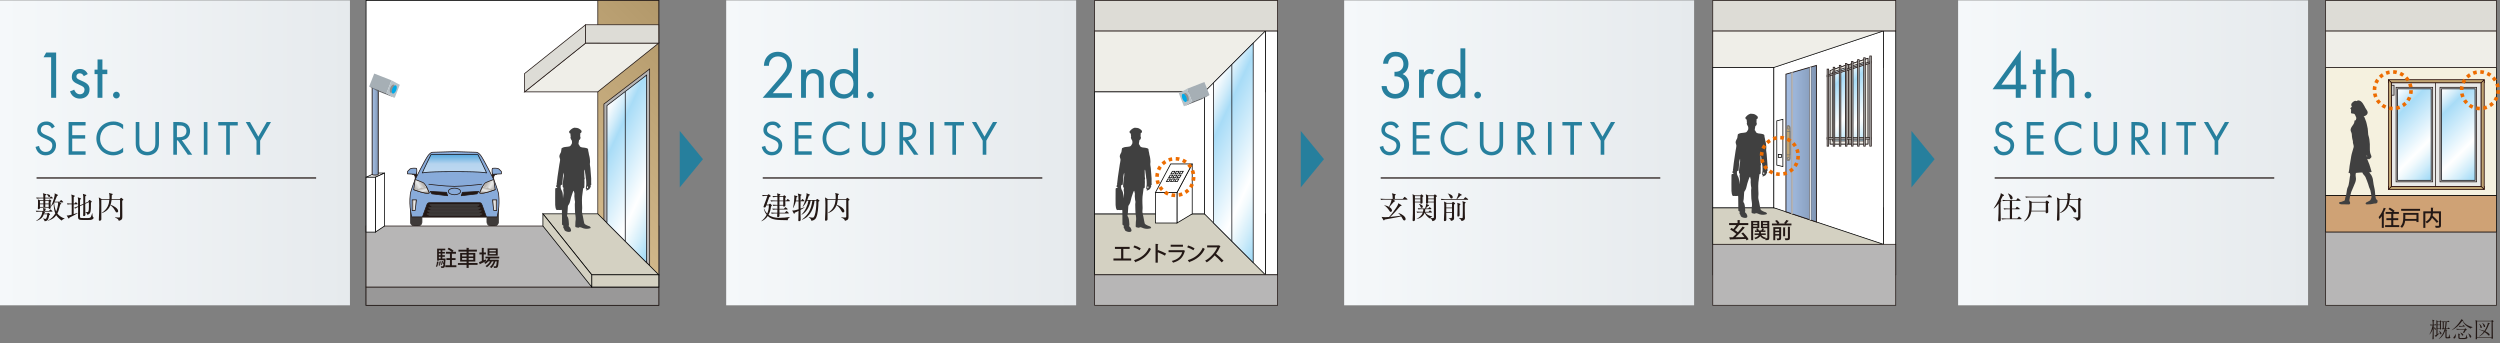 <?xml version="1.0" encoding="UTF-8"?><svg xmlns="http://www.w3.org/2000/svg" width="1401.011" height="192.468" xmlns:xlink="http://www.w3.org/1999/xlink" viewBox="0 0 1401.011 192.468"><rect x="0" y="0" width="1401.011" height="192.468" fill="#808080" stroke="none"/><defs><style>.cls-1{fill:url(#_ステンレススチール-6);}.cls-1,.cls-2,.cls-3,.cls-4,.cls-5,.cls-6,.cls-7,.cls-8,.cls-9,.cls-10,.cls-11,.cls-12,.cls-13,.cls-14,.cls-15,.cls-16,.cls-17,.cls-18,.cls-19,.cls-20,.cls-21{stroke:#231815;}.cls-1,.cls-2,.cls-3,.cls-4,.cls-5,.cls-6,.cls-7,.cls-9,.cls-22,.cls-23,.cls-12,.cls-13,.cls-15,.cls-16,.cls-18,.cls-24,.cls-25,.cls-26,.cls-27{stroke-width:.421px;}.cls-1,.cls-2,.cls-3,.cls-4,.cls-5,.cls-12,.cls-28,.cls-15,.cls-16,.cls-27{stroke-linejoin:round;}.cls-1,.cls-2,.cls-3,.cls-4,.cls-5,.cls-12,.cls-15,.cls-16,.cls-27{stroke-linecap:round;}.cls-2{fill:url(#_ステンレススチール-3);}.cls-3{fill:url(#_ステンレススチール-5);}.cls-4{fill:url(#_ステンレススチール-4);}.cls-5{fill:url(#_ステンレススチール-2);}.cls-29,.cls-30,.cls-31,.cls-8,.cls-10,.cls-32,.cls-33,.cls-34,.cls-35,.cls-36,.cls-14,.cls-28,.cls-37,.cls-17,.cls-38,.cls-19,.cls-39,.cls-40,.cls-41{stroke-width:.421px;}.cls-29,.cls-28,.cls-39{fill:#c0a472;}.cls-29,.cls-41{stroke:#727171;}.cls-42{fill:#909090;}.cls-6{fill:#d1b37c;}.cls-7{fill:#999898;}.cls-43{opacity:.15;}.cls-43,.cls-44,.cls-45,.cls-46,.cls-47,.cls-48{mix-blend-mode:multiply;}.cls-49{fill:url(#linear-gradient-3);}.cls-30{fill:url(#linear-gradient-10);}.cls-30,.cls-32,.cls-33,.cls-34,.cls-35,.cls-22,.cls-23,.cls-37,.cls-25{stroke:#131216;}.cls-31{fill:#f5f1df;}.cls-31,.cls-36,.cls-24,.cls-38,.cls-40,.cls-26{stroke:#000;}.cls-50{fill:#267f9d;}.cls-8,.cls-9{fill:#dddcd6;}.cls-51{isolation:isolate;}.cls-10{fill:#cecece;}.cls-44{fill:#9fa0a0;}.cls-11{stroke-miterlimit:10;stroke-width:.731px;}.cls-11,.cls-52,.cls-53,.cls-54{fill:none;}.cls-45{fill:url(#_新規グラデーションスウォッチ_1-4);}.cls-46{fill:url(#_新規グラデーションスウォッチ_1-3);}.cls-47{fill:url(#_新規グラデーションスウォッチ_1-2);}.cls-55{fill-rule:evenodd;}.cls-55,.cls-56{fill:#404040;}.cls-57,.cls-12{fill:#231815;}.cls-48{fill:url(#_新規グラデーションスウォッチ_1);}.cls-32{fill:url(#linear-gradient-2);}.cls-33{fill:url(#linear-gradient-9);}.cls-34{fill:url(#linear-gradient-8);}.cls-35{fill:url(#linear-gradient-7);}.cls-22{fill:url(#linear-gradient-4);}.cls-23{fill:url(#linear-gradient-5);}.cls-36{fill:#cfa275;}.cls-58{fill:#a6afb5;}.cls-59{fill:#64686c;}.cls-60{fill:#b7c1c7;}.cls-13,.cls-14{fill:#efeee8;}.cls-28,.cls-39{stroke:#1d0000;}.cls-52{stroke:#666464;}.cls-52,.cls-53,.cls-20{stroke-width:.505px;}.cls-15{fill:url(#_ステンレススチール);}.cls-16{fill:#88abda;}.cls-37{fill:url(#linear-gradient);}.cls-53{stroke:#fff;}.cls-17,.cls-18{fill:#b7b6b6;}.cls-24,.cls-38{fill:#d4d1c2;}.cls-19{fill:#e9e9e8;}.cls-25{fill:url(#_水_6);}.cls-61{fill:#00aae8;}.cls-54{stroke:#ed6c00;stroke-dasharray:2.022 2.022;stroke-width:2.022px;}.cls-40,.cls-26{fill:#fff;}.cls-41{fill:#e0d1b6;}.cls-20{fill:url(#linear-gradient-11);}.cls-27{fill:#3e3a39;stroke:#3e3a39;}.cls-21{fill:url(#linear-gradient-6);stroke-width:.505px;}</style><linearGradient id="_新規グラデーションスウォッチ_1" x1="0" y1="85.654" x2="196.111" y2="85.654" gradientUnits="userSpaceOnUse"><stop offset="0" stop-color="#f5f8fa"/><stop offset="1" stop-color="#e6eaed"/></linearGradient><linearGradient id="linear-gradient" x1="668.994" y1="70.145" x2="725.856" y2="96.66" gradientUnits="userSpaceOnUse"><stop offset="0" stop-color="#fff"/><stop offset=".045" stop-color="#f2f9fd"/><stop offset=".127" stop-color="#d1ecfa"/><stop offset=".213" stop-color="#a8dcf7"/><stop offset=".663" stop-color="#fff"/><stop offset=".727" stop-color="#f2fafd"/><stop offset=".843" stop-color="#d1edfa"/><stop offset=".999" stop-color="#9cd8f6"/><stop offset="1" stop-color="#9cd8f6"/></linearGradient><linearGradient id="linear-gradient-2" x1="671.35" y1="76.824" x2="709.312" y2="94.526" xlink:href="#linear-gradient"/><linearGradient id="_水_6" x1="254.674" y1="97.03" x2="254.674" y2="86.652" gradientUnits="userSpaceOnUse"><stop offset="0" stop-color="#bed8f1"/><stop offset=".5" stop-color="#b6d4ef"/><stop offset="1" stop-color="#59aadf"/></linearGradient><linearGradient id="_ステンレススチール" x1="232.186" y1="106.875" x2="238.247" y2="103.376" gradientUnits="userSpaceOnUse"><stop offset="0" stop-color="#f0eeeb"/><stop offset="0" stop-color="#e4e0dc"/><stop offset="0" stop-color="#dad5cf"/><stop offset=".07" stop-color="#cbc6c1"/><stop offset=".146" stop-color="#b6b2ad"/><stop offset=".522" stop-color="#e9eaea"/><stop offset=".632" stop-color="#dcdcdb"/><stop offset=".84" stop-color="#bcb8b4"/><stop offset=".876" stop-color="#b6b2ad"/><stop offset="1" stop-color="#dcdddd"/><stop offset="1" stop-color="#b5b5b6"/></linearGradient><linearGradient id="_ステンレススチール-2" x1="236.731" y1="109.157" x2="235.678" y2="105.227" xlink:href="#_ステンレススチール"/><linearGradient id="_ステンレススチール-3" x1="230.994" y1="114.994" x2="233.385" y2="114.994" xlink:href="#_ステンレススチール"/><linearGradient id="_ステンレススチール-4" x1="271.099" y1="103.376" x2="277.161" y2="106.875" xlink:href="#_ステンレススチール"/><linearGradient id="_ステンレススチール-5" x1="272.615" y1="109.157" x2="273.668" y2="105.227" xlink:href="#_ステンレススチール"/><linearGradient id="_ステンレススチール-6" x1="275.961" y1="114.994" x2="278.352" y2="114.994" xlink:href="#_ステンレススチール"/><linearGradient id="linear-gradient-3" x1="305.114" y1="124.102" x2="399.096" y2="30.12" gradientUnits="userSpaceOnUse"><stop offset="0" stop-color="#fff"/><stop offset="1" stop-color="#000"/></linearGradient><linearGradient id="linear-gradient-4" x1="330.531" y1="79.782" x2="382.484" y2="104.008" xlink:href="#linear-gradient"/><linearGradient id="linear-gradient-5" x1="334.36" y1="85.867" x2="366.431" y2="100.821" xlink:href="#linear-gradient"/><linearGradient id="linear-gradient-6" x1="208.564" y1="71.806" x2="211.982" y2="71.806" gradientUnits="userSpaceOnUse"><stop offset="0" stop-color="#a3bce2"/><stop offset=".288" stop-color="#9cb5d9"/><stop offset=".742" stop-color="#8ba2c2"/><stop offset="1" stop-color="#8095b3"/></linearGradient><linearGradient id="_新規グラデーションスウォッチ_1-2" x1="406.958" x2="603.069" xlink:href="#_新規グラデーションスウォッチ_1"/><linearGradient id="_新規グラデーションスウォッチ_1-3" x1="753.272" x2="949.383" xlink:href="#_新規グラデーションスウォッチ_1"/><linearGradient id="_新規グラデーションスウォッチ_1-4" x1="1097.335" x2="1293.447" xlink:href="#_新規グラデーションスウォッチ_1"/><linearGradient id="linear-gradient-7" x1="1335.514" y1="57.904" x2="1370.544" y2="92.934" xlink:href="#linear-gradient"/><linearGradient id="linear-gradient-8" x1="1360.121" y1="57.904" x2="1395.152" y2="92.934" xlink:href="#linear-gradient"/><linearGradient id="linear-gradient-9" x1="1018.744" y1="46.415" x2="1044.458" y2="72.13" xlink:href="#linear-gradient"/><linearGradient id="linear-gradient-10" x1="1028.816" y1="43.85" x2="1056.241" y2="71.275" xlink:href="#linear-gradient"/><linearGradient id="linear-gradient-11" x1="1000.845" y1="80.527" x2="1017.932" y2="80.527" xlink:href="#linear-gradient-6"/></defs><g class="cls-51"><g id="_レイヤー_2"><g id="_レイヤ_x2212__1"><rect class="cls-48" x="0" y=".211" width="196.111" height="170.887"/><path class="cls-57" d="M1365.065,182.271h-1.213v1.15c.606.1,1.226.594,1.226,1.027,0,.235-.173.371-.322.371-.186,0-.21-.062-.457-.594-.223-.495-.359-.606-.446-.681,0,1.002.013,6.237,0,6.262-.024.297-.371.347-.47.347-.235,0-.235-.137-.235-.198,0-.013,0-.087.013-.186.099-1.237.161-3.873.161-5.223v-.21c-.446,1.324-1.016,2.363-1.771,3.118l-.086-.062c.779-1.287,1.608-3.65,1.757-5.111-.062,0-.718.037-1.176.137l-.297-.545c.532.05.644.05,1.572.087-.025-.928-.05-2.116-.248-2.784l1.052.297c.037.013.124.05.124.148,0,.074-.062.124-.148.186-.087.05-.161.111-.235.173l-.013.174v1.819h.409l.197-.235c.1-.124.124-.161.186-.161.05,0,.087.037.224.148l.26.223c.074.062.123.111.123.186,0,.111-.099.137-.186.137ZM1368.147,180.279c-.087.049-.211.136-.248.16-.013.384,0,2.413.024,3.342.013.074.038.433.038.507,0,.359-.396.434-.458.434-.174,0-.174-.087-.161-.421h-1.337v2.982c.025-.013.532-.31,1.337-.854-.062-.16-.223-.655-.482-1.002l.062-.037c.124.099.718.557.829.656.408.396.471.755.471.94,0,.271-.148.421-.359.421s-.321-.124-.396-.508c-.037-.161-.074-.272-.087-.359-.334.335-1.782,1.745-2.079,2.03.013.186.024.334-.099.334-.013,0-.087,0-.148-.087l-.606-.779c.26-.05.347-.087.94-.408v-4.752c0-.545,0-2.574-.025-3.008-.012-.123-.037-.271-.062-.445l.779.458h1.188l.186-.198c.062-.062.124-.111.173-.111.05,0,.087.025.137.062l.421.358c.062.05.074.099.074.136,0,.074-.062.111-.111.149ZM1367.342,180.18h-1.337v1.732h1.337v-1.732ZM1367.342,182.209h-1.337v1.795h1.337v-1.795ZM1372.589,189.56c-.285.062-.792.062-1.102.062-.829,0-1.064-.062-1.064-.903,0-.211.013-1.139.013-1.324,0-.408,0-.619-.013-2.438-.384,1.201-1.46,3.936-3.675,5l-.05-.074c1.522-1.213,2.771-3.515,3.304-5.494-.284,0-.965.049-1.46.148l-.297-.532c.458.024.507.037.681.037v-3.465c-.05.012-.074.012-.186.037l-.285-.532c.929.074,1.819.086,2.055.086h1.015l.247-.284c.124-.136.137-.148.187-.148.074,0,.197.099.234.124l.371.284c.062.05.124.111.124.186,0,.124-.111.137-.186.137h-1.349c-.111,1.979-.322,2.896-.482,3.625h1.015l.272-.371c.086-.111.123-.16.197-.16s.137.062.211.136l.396.371c.087.074.124.111.124.198,0,.111-.099.124-.186.124h-2.104c-.05.173-.05.186-.062.223l.669.21c.148.05.186.087.186.136,0,.149-.322.285-.347.298,0,2.636,0,3.155.012,3.254.013.359.087.495.421.495.569,0,.681,0,.792-.26.087-.173.272-1.002.334-1.373h.124c.124,1.212.161,1.41.272,1.497.161.136.186.148.186.247,0,.26-.396.408-.594.445ZM1370.336,180.465c-.173,0-.297,0-.841.049v3.564c.161,0,.297,0,.581.012.161-.681.347-1.51.434-3.625h-.174Z"/><path class="cls-57" d="M1384.602,184.127c-2.4-1.237-3.725-2.388-4.641-4.368h-.074c-1.559,2.364-3.873,4.394-5.865,5.284l-.062-.062c2.042-1.448,3.849-3.552,5-5.358.247-.384.26-.495.272-.718l1.026.408c.062.037.137.099.137.186,0,.124-.111.198-.235.235.953,1.51,2.352,2.834,5.568,3.576v.037c-.568.1-1.076.631-1.126.779ZM1376.027,189.188c-.198.359-.483.52-.681.52-.26,0-.458-.173-.458-.396,0-.186.136-.358.272-.52.396-.471.792-.978.915-1.721h.087c.024.186.074.458.074.953,0,.421-.05.866-.21,1.163ZM1381.831,185.08c-.111.148-.223.272-.434.73-.31.681-.433.729-.705.729-.161,0-.421-.049-.421-.197,0-.137.842-1.398.966-1.671h-2.834c-.434,0-1.126.05-1.597.136l-.284-.531c.928.074,1.818.099,2.054.099h2.5l.433-.272c.074-.037.124-.074.148-.074.062,0,.111.062.161.111l.532.532c.024.024.074.111.074.161,0,.148-.384.21-.594.247ZM1382.202,189.82c-.495.197-1.052.21-2.438.21-1.275,0-2.03,0-2.092-.718-.05-.668.05-1.745-.111-2.389l.879.248c.111.024.16.062.16.123,0,.161-.186.248-.284.298,0,.21-.013,1.126,0,1.312.037.384.099.544.557.544,2.116,0,2.45,0,2.797-.234.198-.148.285-.26.408-.892.1-.458.137-.692.148-.816h.074c.05.21.186,1.163.248,1.349.037.1.037.111.173.235.062.062.1.099.1.161,0,.123-.272.433-.619.569ZM1381.126,183.001h-1.387c-.433,0-1.113.05-1.584.137l-.297-.532c.879.074,1.745.099,2.104.099l.31-.396c.037-.05.124-.148.186-.148.074,0,.211.111.235.123l.495.396c.062.037.124.099.124.186,0,.111-.1.136-.186.136ZM1380.073,188.112c-.223,0-.383-.26-.482-.434-.358-.655-.396-.729-.842-1.287l.025-.049c.692.284.916.371,1.163.557.272.21.52.52.52.73,0,.284-.173.482-.384.482ZM1384.454,189.214c-.247,0-.396-.248-.458-.446-.271-.94-.358-1.249-.866-1.881l.037-.062c.446.272,1.077.656,1.287.903.408.471.445.866.445.978,0,.384-.284.508-.445.508Z"/><path class="cls-57" d="M1396.937,180.465c0,.705.037,5.42.074,7.437,0,.235.05,1.3.05,1.51,0,.421-.396.508-.52.508-.297,0-.285-.174-.26-.532h-8.118c.013.384.024.779-.569.779-.198,0-.21-.136-.21-.234,0-.285.049-1.522.049-1.782.062-3.032.062-3.676.062-4.69,0-1.373-.025-2.76-.174-4.133l.903.445h7.933l.26-.26c.05-.05.099-.124.186-.124.05,0,.1.037.186.1l.532.371c.074.049.099.062.099.148,0,.16-.074.234-.482.458ZM1396.294,180.068h-8.13v9.021h8.13v-9.021ZM1394.834,181.677c-.693,2.116-1.485,3.205-2.029,3.96.73.359,2.4,1.238,2.4,1.956,0,.247-.161.47-.396.47-.148,0-.186-.037-.384-.247-.508-.569-1.151-1.139-2.005-1.695-.903,1.063-1.968,1.992-3.267,2.512v-.074c1.596-1.176,2.388-2.153,2.834-2.71-1.201-.705-2.104-.94-2.723-1.077l-.013-.111c1.237.137,2.24.421,3.044.755,1.176-1.646,1.906-4.009,1.906-4.418,0-.062-.013-.111-.025-.197l1.016.421c.074.024.148.062.148.136,0,.173-.384.297-.508.321ZM1390.428,183.843c-.334,0-.371-.235-.495-.891-.074-.347-.21-.94-.606-1.436l.062-.074c.866.458,1.448,1.633,1.448,1.942,0,.272-.198.458-.408.458ZM1392.259,183.298c-.309,0-.347-.16-.495-.804-.136-.619-.581-1.25-.767-1.46l.037-.062c.854.384,1.633,1.151,1.633,1.819,0,.087,0,.507-.408.507Z"/><rect class="cls-40" x="613.435" y="17.322" width="102.517" height="136.71"/><rect class="cls-38" x="613.435" y="119.85" width="95.686" height="34.175"/><rect class="cls-14" x="613.435" y="17.322" width="95.681" height="34.177"/><rect class="cls-40" x="613.435" y="51.498" width="61.504" height="68.351"/><polygon class="cls-40" points="668.122 91.864 659.576 107.888 659.576 124.975 668.122 119.849 668.122 91.864"/><polygon class="cls-40" points="647.515 107.888 659.576 107.888 668.122 91.864 656.058 91.864 647.515 107.888"/><rect class="cls-40" x="647.515" y="107.888" width="12.061" height="17.087"/><polygon class="cls-40" points="660.825 97.43 662.26 97.43 663.093 95.988 661.654 95.988 660.825 97.43"/><polygon class="cls-40" points="658.497 97.43 659.938 97.43 660.769 95.988 659.328 95.988 658.497 97.43"/><polygon class="cls-40" points="656.18 97.43 657.621 97.43 658.452 95.988 657.011 95.988 656.18 97.43"/><polygon class="cls-40" points="659.575 99.591 661.011 99.591 661.843 98.154 660.404 98.154 659.575 99.591"/><polygon class="cls-40" points="657.246 99.591 658.687 99.591 659.518 98.154 658.078 98.154 657.246 99.591"/><polygon class="cls-40" points="654.929 99.591 656.37 99.591 657.201 98.154 655.761 98.154 654.929 99.591"/><polygon class="cls-40" points="658.327 101.75 659.766 101.75 660.595 100.308 659.161 100.308 658.327 101.75"/><polygon class="cls-40" points="656.001 101.75 657.442 101.75 658.275 100.308 656.834 100.308 656.001 101.75"/><polygon class="cls-40" points="653.683 101.75 655.125 101.75 655.958 100.308 654.517 100.308 653.683 101.75"/><polygon class="cls-40" points="674.954 119.849 709.127 154.025 709.127 17.321 674.954 51.497 674.954 119.849"/><polygon class="cls-37" points="680.081 124.975 702.294 147.189 702.294 24.157 680.081 46.37 680.081 124.975"/><line class="cls-32" x1="690.331" y1="36.12" x2="690.331" y2="135.23"/><rect class="cls-58" x="666.302" y="47.58" width="10.434" height="7.838" transform="translate(27.407 248.246) rotate(-21.371)"/><polygon class="cls-59" points="663.449 59.536 673.167 55.735 677.806 53.246 668.347 56.948 663.449 59.536"/><polygon class="cls-60" points="663.449 59.536 668.09 57.052 665.234 49.749 660.595 52.243 663.449 59.536"/><path class="cls-42" d="M663.748,54.857c.487,1.258,1.38,2.086,1.985,1.851.603-.24.695-1.448.203-2.71-.495-1.26-1.385-2.086-1.987-1.851-.606.238-.695,1.451-.2,2.71Z"/><path class="cls-61" d="M662.629,55.292c.497,1.258,1.389,2.084,1.99,1.849.608-.236.695-1.446.203-2.708-.492-1.26-1.385-2.086-1.99-1.856-.601.245-.69,1.455-.203,2.715Z"/><path class="cls-55" d="M629.928,96.962c-.46,1.367-.429,2.901-.591,4.325-.087.739-.165,1.481-.165,2.226-.652.144-.845.044-.914.829-.092,1.047.158,1.662.657,2.555.584,1.052.502,2.035.615,3.207,0,.035.024,1.102.047,1.1.035-.005.156-1.58.172-1.692.125-.841.285-1.395.082-2.244-.097-.409-.134-.815-.082-1.234.028-.205.266-.828.017-.883-.542-.12-.358-1.305-.346-1.748.021-.856.235-1.691.259-2.547.021-.795.261-1.533.349-2.316.019-.159.019-1.732-.028-1.702-.024.04-.047.083-.071.124M643.148,104.435c-.236.339-.334,1.415.353.968.129-.083.057-.444.117-.594.085-.214-.315-.352-.471-.373M626.028,117.647c.344.208.749-.074,1.095.028.52.153,1.244-.056,1.787-.038.122.535.033,1.149.061,1.695.038.678.04,1.357.035,2.035-.012,1.423-.035,2.862.024,4.284.023.578.304.394.645.677.21.175.021.869.038,1.123.019.382.278.459.414.724.228.458.163.878.662,1.206.671.445,2.039.82,2.807.498.989-.417.259-1.805-.108-2.364-.172-.266-.638-.515-.709-.799-.057-.224.132-.53.132-.765,0-.258-.026-.517-.049-.776-.108-1.141-.101-2.205-.523-3.305-.172-.44-.532-.662-.497-1.169.031-.448.17-.875.221-1.319.136-1.222.151-2.441.245-3.661.04-.538.426-.889.678-1.335.318-.559.492-1.163.631-1.787.318-1.434.692-2.827,1.227-4.197.122-.316.466-1.522.805-1.441,0,.523.261.902.332,1.395.076.516-.061,1.059-.04,1.58.028.694.094,1.399.174,2.091.057.506.283.913.184,1.434-.111.593-.127,1.174-.092,1.775.08,1.344-.002,2.673.132,4.017.122,1.22.45,2.579.346,3.804-.073.849-.257,1.735-.189,2.528.04.468-.268,1.61.252,1.744.257.066,1.698.502,1.822.181.238-.597,2.016.339,2.442.466,1.258.372,2.677.359,3.909-.101.452-.167.007-.363-.064-.634-.108-.401-.706-.484-1.034-.596-.586-.203-1.125-.447-1.653-.773-.191-.151-.643-.449-.683-.68-.099-.577-.236-1.143-.358-1.719-.275-1.272-.422-2.651-.787-3.895-.318-1.074.054-2.345-.028-3.464-.101-1.333-.089-2.7-.125-4.037-.033-1.297.165-2.577.339-3.859.082-.598.151-1.198.231-1.799.033-.255.002-.555.073-.802.05-.173.36-.138.485-.21.32-.189.219-1.357.231-1.679.028-.596.061-1.188.061-1.785.002-.234-.16-1.355.021-1.497.026-.199.207.015.094-.3-.219-.614-.169-1.367-.196-2.009-.017-.452-.047-.899-.028-1.352.012-.331-.108-1.5.129-1.728.054.026.083.072.078.14.146.57.207,1.089.25,1.674.05.662.283,1.296.283,1.967-.002.609.122,1.144.254,1.735.141.639.028,1.339.106,1.999.12,1.017-.259,1.96-.203,2.957.026.444-.153.456.33.605.386.122-.226.497-.12.763.457-.172.827-.503,1.277-.582,0-.235.365-.18.447-.297.181-.247.32-.533.464-.802.104-.196.33-.495.344-.725.03-.512-.332-.798.299-.961-.176-1.2-.033-2.295-.082-3.493-.059-1.352-.221-2.708-.315-4.057-.08-1.203-.148-2.451-.403-3.63-.103-.485.085-1.063.085-1.565,0-.752-.083-1.513-.179-2.259-.09-.664-.271-1.287-.443-1.932-.146-.545-.085-1.169-.311-1.685-.2-.459-.028-1.001-.266-1.453-.221-.4-1.302-.589-1.715-.659-.887-.158-2.369-.035-2.882-.923-.212-.368-.339-.848-.707-1.102.059-.775.231-1.535.358-2.303.605-.113.881-1.071.775-1.608-.061-.311-.184-.212-.17-.579.01-.275.031-.551.061-.827.033-.297.031-.575.031-.874.266-.057.381-.033.516-.297.2-.391.276-.603.113-.975-.165-.384-.723-.763-1.052-1.01-.947-.714-1.879-.657-2.986-.742-.624.191-1.29.487-1.775.942-.21.193-.41.396-.61.596-.229.224-.356.546-.565.744.165.565.306,1.034.928,1.083-.068.167-.169.523-.108.7.07.221.057.433.118.683.071.29.057.134-.038.36-.202.436.167,1.389.448,1.724.391.469.339,1.024.334,1.667-.009.518-.485,1.069-.775,1.542-.329.544-1.276.553-1.846.648-.761.127-1.964.092-2.616.537-.212.144-.57.123-.61.443-.052.438-.078.796-.202,1.227-.08.278-.003.603-.151.857-.2.348-.384.69-.542,1.062-.344.822-.461,1.228-.151,2.117.316.9.297,1.378.073,2.325-.207.878-.325,1.827-.464,2.72-.292,1.837-.579,3.67-.822,5.521-.108.83-.17,1.666-.294,2.493-.047.292-.057.586-.099.88-.033.19-.064.378-.096.566-.123.722-.028.061.129.33.033.055-.289.686-.365.769-.44.483.572.83.629,1.262-.52.016-1.191-.161-1.196.532-.005.377-.009.753-.014,1.13-.012,1.364-.024,2.73-.029,4.096-.004,1.257-.014,2.515.024,3.772.019.591.252,2.702.845,2.76"/><path class="cls-54" d="M668.923,99.223c0,5.662-4.592,10.253-10.253,10.253s-10.253-4.591-10.253-10.253,4.59-10.252,10.253-10.252,10.253,4.588,10.253,10.252Z"/><path class="cls-57" d="M624.814,138.347h8.245v1.145h-3.544v5.364h4.4v1.146h-9.933v-1.146h4.303v-5.364h-3.472v-1.145Z"/><path class="cls-57" d="M635.726,137.551c1.229.374,2.676,1.013,3.556,1.604l-.626,1.085c-.868-.604-2.303-1.242-3.496-1.664l.566-1.024ZM635.497,145.796c4.159-1.277,6.98-3.664,8.402-6.991.35.277.76.506,1.109.699-1.495,3.29-4.412,5.87-8.45,7.257-.013.12-.097.24-.193.289l-.868-1.254Z"/><path class="cls-57" d="M652.821,143.265c-1.108-.627-2.736-1.398-3.989-1.893v5.834h-1.266v-10.548l1.615.097c-.013.133-.121.229-.35.277v3.447l.241-.337c1.374.506,3.206,1.313,4.424,1.952l-.676,1.17Z"/><path class="cls-57" d="M664.178,140.601c-.049.072-.109.12-.205.156-1.037,3.665-2.966,5.437-6.582,6.449-.145-.289-.482-.711-.724-.964,3.146-.771,5.172-2.447,5.835-4.895h-7.631v-1.121h8.137l.145-.097,1.025.471ZM662.924,138.262h-6.871v-1.108h6.871v1.108Z"/><path class="cls-57" d="M665.867,137.551c1.229.374,2.676,1.013,3.556,1.604l-.626,1.085c-.868-.604-2.303-1.242-3.496-1.664l.566-1.024ZM665.637,145.796c4.159-1.277,6.98-3.664,8.402-6.991.35.277.76.506,1.109.699-1.495,3.29-4.412,5.87-8.45,7.257-.013.12-.097.24-.193.289l-.868-1.254Z"/><path class="cls-57" d="M684,137.973c-.049.084-.109.133-.205.169-.663,1.543-1.351,2.76-2.327,4.062,1.242,1,3.122,2.7,4.22,3.894l-1.062.916c-.988-1.17-2.809-2.953-3.93-3.87-1.097,1.29-2.796,2.905-4.447,3.87-.193-.266-.604-.688-.881-.929,3.146-1.712,5.69-4.857,6.787-7.425h-5.666v-1.146h6.329l.217-.072.965.53Z"/><rect class="cls-8" x="613.433" y=".232" width="102.519" height="17.086"/><rect class="cls-17" x="613.433" y="154.01" width="102.531" height="17.088"/><path class="cls-50" d="M28.652,32.107h-4.259l1.483-2.661h5.59v25.362h-2.814v-22.701Z"/><path class="cls-50" d="M46.942,42.679c-.38-.913-1.179-1.597-2.205-1.597-.989,0-1.901.57-1.901,1.787,0,1.141.761,1.482,2.548,2.243,2.281.95,3.346,1.673,3.954,2.434.685.837.837,1.673.837,2.548,0,3.308-2.396,5.171-5.438,5.171-.646,0-4.183-.076-5.514-4.03l2.357-.989c.304.837,1.217,2.586,3.194,2.586,1.787,0,2.585-1.331,2.585-2.51,0-1.482-1.064-1.977-2.547-2.623-1.901-.837-3.118-1.445-3.841-2.32-.608-.76-.723-1.521-.723-2.319,0-2.775,1.939-4.41,4.601-4.41.837,0,3.08.151,4.335,2.852l-2.243,1.179Z"/><path class="cls-50" d="M57.398,41.538v13.271h-2.737v-13.271h-1.674v-2.51h1.674v-5.704h2.737v5.704h2.738v2.51h-2.738Z"/><path class="cls-50" d="M65.23,51.387c1.026,0,1.901.874,1.901,1.901s-.875,1.9-1.901,1.9-1.901-.874-1.901-1.9.875-1.901,1.901-1.901Z"/><path class="cls-50" d="M29.096,72.011c-.247-.494-.66-1.045-1.072-1.374-.357-.275-1.018-.633-2.062-.633-1.814,0-3.079,1.127-3.079,2.832,0,.715.192,1.128.688,1.595.55.55,1.237.853,1.925,1.155l1.76.77c1.072.468,2.062.963,2.832,1.732.935.935,1.319,2.007,1.319,3.327,0,3.382-2.502,5.637-5.802,5.637-1.21,0-2.722-.248-3.986-1.485-.908-.88-1.458-2.145-1.705-3.244l1.979-.55c.138.962.577,1.787,1.1,2.337.798.798,1.705,1.018,2.64,1.018,2.503,0,3.685-1.787,3.685-3.63,0-.824-.247-1.539-.907-2.145-.522-.495-1.237-.825-2.199-1.265l-1.65-.77c-.715-.33-1.622-.716-2.447-1.513-.797-.77-1.265-1.622-1.265-2.997,0-2.832,2.172-4.729,5.142-4.729,1.128,0,2.035.22,2.942.825.742.495,1.375,1.237,1.787,2.034l-1.622,1.072Z"/><path class="cls-50" d="M47.958,70.307h-7.479v5.444h7.259v1.925h-7.259v7.121h7.479v1.925h-9.514v-18.34h9.514v1.925Z"/><path class="cls-50" d="M69.018,72.424c-.577-.578-1.457-1.265-2.392-1.705-.963-.439-2.09-.715-3.162-.715-4.235,0-7.369,3.409-7.369,7.644,0,4.978,4.042,7.479,7.396,7.479,1.237,0,2.447-.357,3.409-.853,1.045-.522,1.787-1.21,2.117-1.54v2.53c-2.034,1.457-4.151,1.787-5.526,1.787-5.444,0-9.486-4.125-9.486-9.432,0-5.472,4.097-9.541,9.596-9.541,1.101,0,3.218.138,5.417,1.814v2.53Z"/><path class="cls-50" d="M78.091,79.628c0,1.539,0,3.217,1.457,4.454.743.633,2.008,1.045,3.024,1.045s2.282-.412,3.025-1.045c1.457-1.237,1.457-2.915,1.457-4.454v-11.246h2.035v11.796c0,1.54-.165,3.024-1.155,4.399-1.1,1.512-3.024,2.475-5.362,2.475s-4.262-.963-5.361-2.475c-.99-1.375-1.155-2.859-1.155-4.399v-11.796h2.035v11.246Z"/><path class="cls-50" d="M100.059,68.382c1.237,0,3.08.082,4.454,1.018,1.073.715,2.008,2.117,2.008,4.069,0,2.805-1.843,4.866-4.619,5.059l5.829,8.194h-2.475l-5.582-8.029h-.522v8.029h-2.035v-18.34h2.942ZM99.152,76.878h1.292c2.53,0,4.042-1.21,4.042-3.354,0-1.018-.302-2.035-1.457-2.694-.825-.468-1.76-.522-2.64-.522h-1.237v6.571Z"/><path class="cls-50" d="M116.253,68.382v18.34h-2.035v-18.34h2.035Z"/><path class="cls-50" d="M128.791,70.307v16.415h-2.034v-16.415h-4.455v-1.925h10.943v1.925h-4.454Z"/><path class="cls-50" d="M143.748,78.83l-6.021-10.448h2.365l4.674,8.193,4.729-8.193h2.365l-6.077,10.448v7.892h-2.035v-7.892Z"/><path class="cls-57" d="M29.154,118.607h-4.896l.716.222c.153.051.256.119.256.239,0,.153-.103.204-.478.341-.017.085-.034.119-.068.272h1.758l.289-.29c.103-.102.188-.153.257-.153.085,0,.17.052.307.153l.614.479c.103.085.171.17.171.272,0,.119-.103.205-.513.478-.051.188-.238,1.144-.307,1.348-.375,1.245-.631,1.859-2.2,2.047-.171-.631-.479-1.143-1.041-1.501l.034-.103c.751.239,1.313.239,1.348.239.358,0,.512-.103.683-.614.085-.29.392-1.194.409-1.944h-1.945c-.409,1.126-1.006,2.609-4.162,3.735l-.085-.17c2.081-1.126,3.173-2.764,3.463-5.05h-1.365c-.392,0-1.245,0-1.995.153l-.342-.683c1.348.103,2.32.12,2.61.12h1.62c.018-.666-.085-1.229-.204-1.638l1.364.341c.171.051.308.119.308.256,0,.119-.153.256-.393.409l-.017.632h2.166l.461-.632c.085-.119.17-.188.256-.188.103,0,.204.068.324.171l.682.614c.103.085.171.17.171.29,0,.102-.119.153-.256.153ZM29.359,111.203h-3.992c.017.171,0,.904,0,1.041h1.877l.323-.307c.12-.103.188-.154.256-.154.086,0,.188.052.29.137l.513.393c.102.068.188.188.188.272,0,.12-.086.205-.478.495-.018.529.067,2.9.067,3.378,0,.546-.562.614-.699.614-.46,0-.443-.29-.426-.7h-4.88c.034.87-.699.87-.784.87-.409,0-.409-.323-.409-.512,0-.153.051-.87.067-1.006.018-.546.034-1.212.034-2.133,0-1.33-.034-1.501-.119-1.894l1.229.546h1.894c0-.137-.018-.989-.018-1.041h-1.688c-.409,0-1.229.018-1.996.154l-.341-.666c1.16.086,2.371.103,2.627.103h1.398c0-1.688-.067-1.928-.256-2.508l1.638.478c.188.052.324.12.324.223,0,.119-.085.256-.597.528,0,.205-.018,1.109-.018,1.279h2.61l.324-.512c.085-.137.153-.188.239-.188.085,0,.188.051.324.171l.58.494c.119.103.17.188.17.273,0,.103-.085.17-.272.17ZM24.309,112.653h-1.928v1.416h1.928v-1.416ZM24.309,114.478h-1.928v1.484h1.928v-1.484ZM27.278,112.653h-1.911v1.416h1.911v-1.416ZM27.278,114.478h-1.911v1.484h1.911v-1.484ZM27.585,110.419c-.324,0-.443-.205-.751-.733-.307-.512-.512-.614-.716-.733v-.137c.29,0,1.995.051,1.995,1.006,0,.308-.238.598-.528.598ZM34.528,123.623c-1.724-1.297-2.594-2.371-3.02-3.02-.904,1.33-1.928,2.218-4.657,3.155l-.068-.153c1.723-.784,3.344-2.456,4.196-3.975-.562-1.364-.955-3.736-.904-5.681-.562.818-1.04,1.364-1.586,1.944l-.052-.102c1.519-2.729,2.235-6.159,2.235-6.824,0-.239-.034-.443-.068-.631l1.638.784c.205.103.272.188.272.29,0,.137-.102.256-.546.342-.204.46-1.108,2.764-1.348,3.258h2.866l.478-.717c.086-.136.171-.222.256-.222.103,0,.222.086.324.188l.733.716c.103.103.171.205.171.29,0,.119-.103.153-.256.153h-2.013l.921.495c.137.068.256.153.256.29s-.188.239-.562.341c-.87,3.293-1.007,3.855-1.672,5.084.699.973,2.149,2.252,4.06,2.814v.137c-.427.119-.989.273-1.654,1.041ZM30.399,113.421l-.068.12c.052,1.569.512,3.548,1.16,4.981.443-1.144,1.194-3.617,1.092-5.102h-2.184Z"/><path class="cls-57" d="M43.282,114.496h-1.995v5.493c1.382-.409,1.773-.563,2.166-.699l.068.136c-.597.444-1.398.904-2.456,1.45-.7.358-1.587.802-2.099,1.058-.153.358-.222.546-.427.546-.119,0-.222-.119-.272-.204l-.888-1.519c.58.034.87.068,2.798-.461,0-.58.018-3.173.018-3.701v-2.099h-.342c-.307,0-1.177,0-2.013.153l-.324-.683c1.007.086,2.03.12,2.679.12,0-.854,0-1.706-.018-2.56-.017-1.433-.051-1.808-.222-2.524l1.723.58c.086.034.239.103.239.256,0,.205-.341.461-.58.614-.034,1.194-.034,1.774-.051,3.634h.409l.512-.563c.153-.17.205-.222.29-.222.103,0,.204.119.29.188l.597.563c.086.085.153.153.153.256,0,.17-.153.188-.256.188ZM50.908,123.23c-.393.068-3.412.068-3.89.068-2.798,0-3.292-.137-3.292-1.996,0-.665.051-3.6.051-4.196,0-.171-.017-.938-.017-1.092-.683.307-1.059.494-1.655.904l-.58-.479c.921-.307,1.979-.768,2.235-.887v-3.02c0-.802-.034-1.177-.188-1.979l1.587.546c.119.034.256.102.256.238,0,.153-.137.273-.546.563-.017.512-.034,2.729-.034,3.173l1.859-.836c.018-1.706.018-2.917-.034-4.111-.034-.631-.153-1.229-.204-1.501l1.638.546c.17.051.29.136.29.256,0,.153-.239.358-.598.631-.034,1.535-.034,1.757-.034,3.702l1.655-.733.409-.683c.085-.137.171-.29.29-.29s.222.068.324.137l.802.494c.068.034.171.153.171.273,0,.204-.188.375-.427.597,0,5.118-.034,6.295-2.03,6.824-.153-.854-.785-1.279-1.023-1.434v-.085c.29.034.393.034.528.034,1.194,0,1.382-.153,1.382-3.753,0-1.16-.017-1.348-.033-1.843l-2.03.921c.017,2.508.034,4.146.051,4.606,0,.222.052,1.229.052,1.433,0,.819-.717.854-.87.854-.239,0-.41-.086-.41-.443,0-.188.052-1.058.052-1.229.034-1.092.034-1.74.051-4.742l-1.859.836c-.017.682,0,5.919.018,6.124.017.222.188.409.409.478s2.661.068,2.985.068c1.757,0,2.286,0,2.645-.632.323-.597.682-1.859.75-2.063h.119c.034.614.086,1.62.324,2.03.103.17.393.323.393.494,0,.239-.29.973-1.569,1.194Z"/><path class="cls-57" d="M56.779,111.988c-.033,1.723.018,9.331.018,10.884,0,.563-.495.819-.973.819-.393,0-.443-.239-.443-.461,0-.085.017-.308.017-.409.12-1.825.205-5.852.205-7.574,0-1.604,0-3.31-.256-4.641l1.638.973h4.351c.017-.222.034-.563.034-1.092,0-1.16-.086-1.672-.29-2.354l1.859.495c.153.034.238.085.238.238,0,.188-.256.358-.528.461,0,.768-.018,1.45-.086,2.252h4.521l.528-.546c.085-.103.188-.205.256-.205.103,0,.222.103.308.171l.768.648c.085.068.204.188.204.256,0,.17-.256.341-.665.562-.034,2.405.068,6.244.068,8.632,0,1.45,0,2.133-1.979,2.679-.223-.87-.614-1.229-2.15-1.877l.018-.136c.699.067,1.706.136,1.996.136.768,0,.818-.051.836-.818,0-.239.034-8.069,0-9.093h-4.743c-.204,1.587-.443,2.337-.597,2.764,1.928.614,4.282,2.133,4.282,3.565,0,.324-.205.733-.717.733-.478,0-.648-.307-.921-.818-.529-.956-1.16-2.099-2.713-3.259-.648,1.757-2.269,3.719-4.845,4.452l-.034-.119c3.327-2.166,4.077-4.828,4.316-7.318h-4.521Z"/><rect class="cls-26" x="205.147" y=".212" width="164.044" height="170.886"/><path class="cls-27" d="M232.283,115.766h1.908c1.252,0,2.269,1.017,2.269,2.269v6.353c0,1.253-1.017,2.27-2.27,2.27h-1.906c-1.253,0-2.27-1.017-2.27-2.27v-6.352c0-1.253,1.017-2.27,2.27-2.27Z"/><path class="cls-27" d="M275.155,115.766h1.91c1.252,0,2.269,1.017,2.269,2.269v6.353c0,1.253-1.017,2.27-2.27,2.27h-1.907c-1.252,0-2.269-1.017-2.269-2.269v-6.356c0-1.251,1.016-2.267,2.267-2.267Z"/><path class="cls-12" d="M230.981,97.669s2.129-.284,1.67,2.911h2.768l-2.034-2.911s.093-4.171-2.404,0Z"/><path class="cls-16" d="M233.385,97.669s.479-2.092,0-3.325c0,0-2.742-.405-3.702.434-.962.842-1.321,1.398-1.321,1.398v1.245l5.023.248Z"/><path class="cls-12" d="M278.366,97.669s-2.128-.284-1.669,2.911h-2.768l2.033-2.911s-.094-4.171,2.404,0Z"/><path class="cls-16" d="M275.961,97.669s-.479-2.092,0-3.325c0,0,2.742-.405,3.702.434.963.842,1.321,1.398,1.321,1.398v1.245l-5.023.248Z"/><path class="cls-16" d="M279.429,108.921c-.277-2.259-2.733-8.342-2.733-8.342,0,0-5.518-11.06-7.193-13.331-1.674-2.271-2.99-1.929-2.99-1.929l-11.841-.342-11.839.342s-1.317-.342-2.991,1.929c-1.674,2.27-7.194,13.331-7.194,13.331,0,0-2.456,6.082-2.732,8.342-.838,6.817.836,12.651.836,12.651h47.837s1.674-5.834.837-12.651Z"/><path class="cls-25" d="M267.829,86.652h-26.312s-4.305,8.782-4.901,10.379c0,0-.002-.855,18.057-.855s18.06.855,18.06.855c-.599-1.597-4.904-10.379-4.904-10.379Z"/><path class="cls-12" d="M254.673,121.572h17.923l-2.376-6.544c-.44-1.031-.643-1.432-1.435-1.432h-28.224c-.792,0-1.206.655-1.435,1.432l-2.376,6.544h17.923Z"/><path class="cls-27" d="M254.673,117.384h13.161l1.325-.942c-.41-.149-.599-.207-1.338-.207h-26.298c-.738,0-1.124.094-1.337.207l1.326.942h13.162Z"/><path class="cls-27" d="M254.673,115.675h12.639l1.274-.942c-.395-.149-.576-.207-1.287-.207h-25.256c-.709,0-1.081.094-1.285.207l1.273.942h12.641Z"/><path class="cls-27" d="M254.673,119.093h13.703l1.38-.942c-.426-.15-.623-.207-1.393-.207h-27.383c-.769,0-1.17.094-1.393.207l1.38.942h13.705Z"/><path class="cls-27" d="M254.673,120.802h13.984l1.408-.942c-.436-.149-.636-.207-1.421-.207h-27.941c-.784,0-1.194.094-1.421.207l1.408.942h13.984Z"/><path class="cls-15" d="M240.561,108.058l-1.674-3.574s-1.076-1.837-1.794-2.182c-.717-.346-4.442-1.724-4.442-1.724l-.821,5.679s7.415,2.874,8.731,1.799Z"/><path class="cls-5" d="M231.83,106.259s7.415,2.874,8.731,1.799l-1.674-3.574"/><polygon class="cls-2" points="232.65 117.983 230.994 117.983 230.994 112.005 233.385 112.005 232.65 117.983"/><path class="cls-4" d="M268.785,108.058l1.674-3.574s1.076-1.837,1.794-2.182c.716-.346,4.442-1.724,4.442-1.724l.821,5.679s-7.415,2.874-8.732,1.799Z"/><path class="cls-3" d="M277.517,106.259s-7.415,2.874-8.732,1.799l1.674-3.574"/><polygon class="cls-1" points="276.696 117.983 278.352 117.983 278.352 112.005 275.961 112.005 276.696 117.983"/><path class="cls-16" d="M258.103,107.283c0,1.022-1.535,1.852-3.43,1.852s-3.427-.83-3.427-1.852,1.534-1.852,3.427-1.852,3.43.828,3.43,1.852Z"/><polygon class="cls-12" points="250.839 109.69 250.23 107.778 241.111 107.283 242.067 108.642 250.839 109.69"/><polygon class="cls-12" points="258.507 109.69 259.117 107.778 268.235 107.283 267.277 108.642 258.507 109.69"/><path class="cls-16" d="M240.325,103.273s9.344,1.166,14.348,1.166,15.228-1.166,15.228-1.166"/><rect class="cls-7" x="205.147" y="160.836" width="164.044" height="10.261"/><rect class="cls-18" x="205.147" y="126.657" width="164.044" height="34.187"/><rect class="cls-6" x="335.019" y=".216" width="34.172" height="153.79"/><g class="cls-43"><rect class="cls-49" x="335.019" y=".216" width="34.172" height="153.79"/></g><polygon class="cls-18" points="338.436 123.245 364.068 148.878 364.068 38.662 338.436 58.311 338.436 123.245"/><polygon class="cls-24" points="331.606 154.008 369.19 154.008 335.011 119.822 304.266 119.82 331.606 154.008"/><path class="cls-55" d="M315.863,96.942c-.459,1.367-.429,2.901-.591,4.324-.087.739-.165,1.481-.165,2.226-.652.144-.845.044-.914.829-.092,1.047.158,1.662.657,2.555.584,1.051.502,2.035.614,3.207,0,.035.024,1.102.047,1.1.035-.005.156-1.58.172-1.692.125-.841.285-1.395.082-2.244-.097-.409-.134-.815-.082-1.234.028-.205.266-.828.017-.883-.542-.12-.358-1.305-.346-1.748.021-.856.235-1.691.259-2.547.021-.795.261-1.533.348-2.316.019-.159.019-1.732-.028-1.702-.024.04-.047.082-.071.124M329.083,104.415c-.235.339-.334,1.415.353.968.129-.083.056-.444.118-.594.085-.214-.316-.352-.471-.373M311.964,117.627c.344.208.749-.074,1.095.028.521.153,1.243-.056,1.787-.038.123.535.033,1.149.061,1.695.038.678.04,1.357.035,2.035-.012,1.423-.035,2.862.024,4.283.024.578.304.394.645.677.209.175.021.869.038,1.123.019.382.278.459.414.724.228.458.162.878.662,1.206.671.445,2.039.819,2.807.498.989-.417.259-1.805-.108-2.364-.172-.266-.638-.515-.709-.799-.056-.224.132-.53.132-.765,0-.258-.026-.517-.049-.776-.108-1.141-.101-2.205-.523-3.305-.172-.44-.532-.662-.497-1.169.03-.448.169-.875.221-1.319.136-1.222.151-2.441.245-3.661.04-.538.426-.889.678-1.335.318-.559.492-1.163.631-1.787.318-1.434.692-2.827,1.227-4.197.123-.315.466-1.522.805-1.441,0,.523.261.902.332,1.395.075.516-.061,1.058-.04,1.58.028.693.094,1.399.174,2.091.056.506.283.913.184,1.434-.111.593-.127,1.174-.092,1.775.08,1.344-.002,2.673.132,4.017.123,1.22.45,2.579.346,3.804-.073.849-.257,1.736-.188,2.528.04.469-.268,1.61.252,1.744.257.066,1.698.502,1.823.181.238-.597,2.016.339,2.442.466,1.257.372,2.677.359,3.909-.101.452-.167.007-.363-.064-.633-.108-.402-.707-.484-1.034-.596-.586-.202-1.125-.447-1.653-.773-.191-.151-.643-.448-.683-.679-.099-.577-.235-1.143-.358-1.719-.276-1.272-.422-2.651-.787-3.895-.318-1.074.054-2.344-.028-3.464-.101-1.333-.09-2.7-.125-4.037-.033-1.298.165-2.577.339-3.859.083-.598.151-1.198.231-1.799.033-.255.003-.555.073-.802.049-.173.36-.138.485-.21.32-.189.219-1.357.231-1.679.028-.596.061-1.188.061-1.785.002-.234-.16-1.355.021-1.496.026-.199.207.015.094-.3-.219-.615-.17-1.367-.195-2.009-.017-.452-.047-.899-.028-1.352.012-.331-.108-1.5.129-1.728.054.026.083.072.078.14.146.57.207,1.089.25,1.674.049.662.282,1.296.282,1.966-.002.609.123,1.144.254,1.736.141.639.028,1.339.106,1.999.12,1.017-.259,1.96-.203,2.957.026.444-.153.456.33.605.386.122-.226.497-.12.763.457-.172.827-.503,1.276-.582,0-.235.365-.18.448-.297.181-.247.32-.533.464-.802.104-.196.33-.495.344-.725.031-.512-.332-.798.299-.961-.177-1.2-.033-2.295-.082-3.493-.059-1.352-.222-2.708-.315-4.057-.08-1.203-.148-2.451-.403-3.63-.104-.485.085-1.063.085-1.565,0-.752-.082-1.513-.179-2.259-.09-.664-.271-1.287-.443-1.932-.146-.545-.085-1.169-.311-1.685-.2-.459-.028-1.001-.266-1.453-.221-.4-1.302-.589-1.714-.659-.888-.158-2.369-.035-2.882-.923-.212-.368-.339-.848-.707-1.102.059-.775.231-1.535.358-2.303.605-.113.881-1.071.775-1.608-.061-.311-.184-.212-.169-.579.01-.275.03-.551.061-.827.033-.297.03-.575.03-.874.266-.056.382-.033.516-.297.2-.391.275-.603.113-.975-.165-.384-.723-.763-1.052-1.01-.947-.713-1.879-.657-2.986-.742-.624.191-1.29.487-1.775.942-.209.193-.41.395-.61.596-.228.224-.356.546-.565.744.165.565.306,1.033.928,1.083-.068.167-.17.523-.108.7.071.221.056.433.118.683.071.29.057.134-.038.36-.203.436.167,1.389.448,1.724.391.469.339,1.024.334,1.667-.009.518-.485,1.069-.775,1.542-.33.544-1.276.553-1.846.648-.761.127-1.964.092-2.616.537-.212.144-.57.123-.61.443-.052.438-.078.796-.203,1.227-.08.278-.002.603-.151.857-.2.348-.384.69-.541,1.062-.344.822-.462,1.228-.151,2.117.315.899.297,1.377.073,2.325-.207.878-.325,1.827-.464,2.72-.292,1.837-.579,3.67-.822,5.521-.108.83-.169,1.666-.294,2.493-.047.292-.057.586-.099.879-.033.19-.064.378-.097.566-.123.722-.028.061.13.33.033.055-.29.686-.365.769-.441.483.572.83.628,1.262-.52.016-1.191-.161-1.196.532-.005.377-.009.753-.014,1.13-.012,1.364-.024,2.73-.028,4.096-.005,1.257-.014,2.515.024,3.772.019.591.252,2.702.845,2.76"/><rect class="cls-24" x="331.608" y="154.008" width="37.583" height="6.829"/><polygon class="cls-24" points="331.606 154.008 304.249 119.828 304.249 126.658 331.609 160.835 331.606 154.008"/><polygon class="cls-13" points="293.994 51.48 334.986 51.48 369.165 24.138 328.174 24.138 293.994 51.48"/><polygon class="cls-9" points="293.994 51.48 293.971 41.227 328.15 13.887 328.174 24.138 293.994 51.48"/><polygon class="cls-9" points="369.189 24.141 369.165 13.888 328.15 13.887 328.174 24.138 369.189 24.141"/><polygon class="cls-22" points="340.145 124.954 362.358 147.168 362.358 42.078 340.145 59.165 340.145 124.954"/><line class="cls-23" x1="350.396" y1="51.479" x2="350.396" y2="135.209"/><path class="cls-57" d="M245.551,146.659c-.072,1.097-.193,2.242-.688,2.917l-.614-.35c.434-.603.591-1.664.639-2.7l.663.133ZM249.156,144.862l.542.061c0,.084-.012.205-.036.313-.145,3.05-.277,4.159-.591,4.532-.229.289-.458.386-1.229.386-.181,0-.373,0-.578-.012-.013-.277-.108-.663-.241-.916.386.048.724.048.88.048.157,0,.253-.024.35-.133.12-.145.217-.53.289-1.35l-.397.156c-.097-.434-.361-1.097-.639-1.591l.494-.169c.229.374.434.856.566,1.242h.012c.036-.435.072-.977.097-1.64h-2.748v.289h-.965v-6.738h4.568v.94h-1.651v.916h1.423v.892h-1.423v.94h1.423v.893h-1.423v.952h1.062l.217-.013ZM245.913,148.901c.024-.615-.036-1.531-.145-2.255l.555-.06c.12.711.181,1.627.169,2.229l-.579.085ZM246.938,140.282h-1.013v.916h1.013v-.916ZM246.938,143.03v-.94h-1.013v.94h1.013ZM245.925,143.923v.952h1.013v-.952h-1.013ZM247.178,146.43c.229.615.422,1.435.471,1.965l-.566.12c-.036-.53-.218-1.35-.435-1.977l.53-.108ZM253.254,148.672h2.507v1.073h-6.22v-1.073h2.604v-2.966h-1.965v-1.036h1.965v-2.495h-2.254v-1.062h3.255c-.604-.506-1.556-1.108-2.351-1.494l.687-.808c.916.422,2.109,1.121,2.688,1.663l-.519.639h1.881v1.062h-2.278v2.495h2.049v1.036h-2.049v2.966Z"/><path class="cls-57" d="M267.626,147.406v1.036h-4.979v1.712h-1.182v-1.712h-4.858v-1.036h4.858v-.832h-3.604v-4.821h3.604v-.771h-4.545v-1.049h4.545v-1.061l1.471.084c-.012.097-.097.169-.289.205v.771h4.604v1.049h-4.604v.771h3.713v4.821h-3.713v.832h4.979ZM258.97,142.692v1.025h2.495v-1.025h-2.495ZM258.97,145.634h2.495v-1.036h-2.495v1.036ZM265.214,142.692h-2.567v1.025h2.567v-1.025ZM265.214,145.634v-1.036h-2.567v1.036h2.567Z"/><path class="cls-57" d="M279.791,144.803h-5.003c-.133.253-.277.506-.446.759h4.364l.229-.023.615.096c-.012.097-.024.205-.049.302-.192,2.507-.385,3.483-.711,3.833-.35.386-.687.41-1.977.374-.012-.277-.108-.688-.253-.929.422.036.795.049.964.049s.277-.024.361-.133c.205-.205.362-.916.507-2.652h-.796c-.434,1.435-1.302,2.978-2.254,3.785-.193-.229-.543-.506-.819-.663.892-.639,1.675-1.868,2.146-3.122h-.977c-.639,1.242-1.784,2.568-2.833,3.279-.192-.229-.506-.519-.771-.688.965-.53,1.94-1.555,2.592-2.592h-1.037c-.481.555-1.024,1.037-1.591,1.398-.169-.181-.506-.506-.724-.663.398-.229.784-.518,1.134-.867v-.013c-1.229.603-2.531,1.218-3.388,1.604,0,.097-.061.181-.156.217l-.494-1.254c.434-.156.976-.373,1.579-.626v-3.726h-1.339v-1.085h1.339v-2.579l1.35.084c-.012.097-.084.157-.277.181v2.314h1.242v1.085h-1.242v3.291l1.17-.494c.023.048.023.097.229.988.458-.445.868-.977,1.182-1.53h-1.604v-.977h7.739v.977ZM278.922,139.209v4.026h-5.678v-4.026h5.678ZM277.862,140.824v-.796h-3.593v.796h3.593ZM277.862,142.416v-.808h-3.593v.808h3.593Z"/><polygon class="cls-26" points="210.372 99.318 205.147 99.318 210.273 96.966 215.5 96.966 210.372 99.318"/><polygon class="cls-26" points="215.5 96.966 210.374 99.318 210.374 130.076 215.5 126.658 215.5 96.966"/><rect class="cls-26" x="205.147" y="99.318" width="5.225" height="30.758"/><path class="cls-21" d="M210.274,45.489c-.945,0-1.71.384-1.71.855v51.265c0,.472.765.513,1.71.513s1.708-.041,1.708-.513v-51.265c0-.471-.765-.855-1.708-.855Z"/><rect class="cls-58" x="209.224" y="41.56" width="7.837" height="10.434" transform="translate(91.912 228.218) rotate(-68.629)"/><polygon class="cls-59" points="221.213 54.814 211.495 51.013 206.856 48.525 216.315 52.226 221.213 54.814"/><polygon class="cls-60" points="221.213 54.814 216.572 52.33 219.428 45.028 224.067 47.521 221.213 54.814"/><path class="cls-42" d="M220.914,50.135c-.487,1.257-1.38,2.086-1.985,1.851-.603-.24-.694-1.448-.202-2.71.495-1.26,1.385-2.086,1.987-1.851.605.238.695,1.451.2,2.71Z"/><path class="cls-61" d="M222.033,50.571c-.497,1.257-1.389,2.084-1.99,1.849-.608-.236-.694-1.446-.202-2.708.492-1.26,1.384-2.086,1.99-1.856.601.245.69,1.455.203,2.715Z"/><polygon class="cls-50" points="380.95 105.023 393.949 89.2 380.95 73.377 380.95 105.023"/><line class="cls-11" x1="177.159" y1="99.738" x2="20.491" y2="99.736"/><rect class="cls-47" x="406.958" y=".211" width="196.111" height="170.887"/><path class="cls-50" d="M427.4,54.809l9.24-10.685c.646-.761,2.357-2.776,2.966-3.688,1.141-1.636,1.406-2.853,1.406-3.879,0-2.852-2.053-4.943-5.057-4.943-1.787,0-3.271.799-4.221,2.243-.494.761-.799,1.712-.837,3.004h-2.813c.114-2.547.912-4.106,1.901-5.247,1.064-1.217,2.852-2.586,6.008-2.586,4.486,0,7.833,3.194,7.833,7.567,0,1.711-.494,3.271-2.016,5.438-1.064,1.483-2.434,3.042-3.46,4.221l-5.285,5.97h10.723v2.586h-16.389Z"/><path class="cls-50" d="M448.921,39.028h2.737v1.825c.494-.646,1.901-2.205,4.525-2.205,1.863,0,3.574.76,4.524,2.167.799,1.179.913,2.472.913,4.221v9.772h-2.738v-9.696c0-.951-.076-2.054-.722-2.89-.533-.685-1.369-1.141-2.586-1.141-.951,0-1.978.266-2.776,1.217-1.064,1.255-1.141,3.117-1.141,4.259v8.251h-2.737v-15.78Z"/><path class="cls-50" d="M478.125,27.089h2.737v27.72h-2.737v-2.205c-.913,1.179-2.624,2.661-5.399,2.661-3.993,0-7.682-2.813-7.682-8.365,0-5.438,3.65-8.251,7.682-8.251,3.042,0,4.677,1.673,5.399,2.623v-14.183ZM467.858,46.899c0,3.384,1.901,5.932,5.171,5.932,3.347,0,5.248-2.775,5.248-5.894,0-4.068-2.814-5.855-5.248-5.855-2.699,0-5.171,1.977-5.171,5.817Z"/><path class="cls-50" d="M487.782,51.387c1.026,0,1.901.874,1.901,1.901s-.875,1.9-1.901,1.9-1.901-.874-1.901-1.9.875-1.901,1.901-1.901Z"/><path class="cls-50" d="M436.057,72.011c-.247-.494-.66-1.045-1.072-1.374-.357-.275-1.018-.633-2.062-.633-1.814,0-3.079,1.127-3.079,2.832,0,.715.192,1.128.688,1.595.55.55,1.237.853,1.925,1.155l1.76.77c1.072.468,2.062.963,2.832,1.732.935.935,1.319,2.007,1.319,3.327,0,3.382-2.502,5.637-5.802,5.637-1.21,0-2.722-.248-3.986-1.485-.908-.88-1.458-2.145-1.705-3.244l1.979-.55c.138.962.577,1.787,1.1,2.337.798.798,1.705,1.018,2.64,1.018,2.503,0,3.685-1.787,3.685-3.63,0-.824-.247-1.539-.907-2.145-.522-.495-1.237-.825-2.199-1.265l-1.65-.77c-.715-.33-1.622-.716-2.447-1.513-.797-.77-1.265-1.622-1.265-2.997,0-2.832,2.172-4.729,5.142-4.729,1.128,0,2.035.22,2.942.825.742.495,1.375,1.237,1.787,2.034l-1.622,1.072Z"/><path class="cls-50" d="M454.919,70.307h-7.479v5.444h7.259v1.925h-7.259v7.121h7.479v1.925h-9.514v-18.34h9.514v1.925Z"/><path class="cls-50" d="M475.979,72.424c-.577-.578-1.457-1.265-2.392-1.705-.963-.439-2.09-.715-3.162-.715-4.235,0-7.369,3.409-7.369,7.644,0,4.978,4.042,7.479,7.396,7.479,1.237,0,2.447-.357,3.409-.853,1.045-.522,1.787-1.21,2.117-1.54v2.53c-2.034,1.457-4.151,1.787-5.526,1.787-5.444,0-9.486-4.125-9.486-9.432,0-5.472,4.097-9.541,9.596-9.541,1.101,0,3.218.138,5.417,1.814v2.53Z"/><path class="cls-50" d="M485.052,79.628c0,1.539,0,3.217,1.457,4.454.743.633,2.008,1.045,3.024,1.045s2.282-.412,3.025-1.045c1.457-1.237,1.457-2.915,1.457-4.454v-11.246h2.035v11.796c0,1.54-.165,3.024-1.155,4.399-1.1,1.512-3.024,2.475-5.362,2.475s-4.262-.963-5.361-2.475c-.99-1.375-1.155-2.859-1.155-4.399v-11.796h2.035v11.246Z"/><path class="cls-50" d="M507.02,68.382c1.237,0,3.08.082,4.454,1.018,1.073.715,2.008,2.117,2.008,4.069,0,2.805-1.843,4.866-4.619,5.059l5.829,8.194h-2.475l-5.582-8.029h-.522v8.029h-2.035v-18.34h2.942ZM506.113,76.878h1.292c2.53,0,4.042-1.21,4.042-3.354,0-1.018-.302-2.035-1.457-2.694-.825-.468-1.76-.522-2.64-.522h-1.237v6.571Z"/><path class="cls-50" d="M523.214,68.382v18.34h-2.035v-18.34h2.035Z"/><path class="cls-50" d="M535.752,70.307v16.415h-2.034v-16.415h-4.455v-1.925h10.943v1.925h-4.454Z"/><path class="cls-50" d="M550.709,78.83l-6.021-10.448h2.365l4.674,8.193,4.729-8.193h2.365l-6.077,10.448v7.892h-2.035v-7.892Z"/><path class="cls-57" d="M441.417,123.401c-6.192-.086-8.854-.12-11.157-2.354-1.04,1.535-2.013,2.218-3.479,2.951l-.103-.103c1.348-1.16,2.2-2.064,2.951-3.548-1.092-1.365-1.433-2.679-1.587-3.293l.171-.136c.546,1.552,1.45,2.524,1.723,2.797.529-1.228.956-2.797.956-4.64h-1.434c-.341.955-.426,1.211-.989,1.211-.119,0-.614-.017-.614-.393,0-.102.256-.802.409-1.211.888-2.286,1.587-4.146,1.792-4.896h-.614c-.29,0-1.245,0-2.014.153l-.323-.683c.869.068,1.739.119,2.609.119h.308l.443-.358c.153-.119.238-.17.324-.17.068,0,.171.068.29.17l.665.563c.137.103.171.205.171.307,0,.205-.342.358-.785.546-.375.956-.597,1.536-1.535,4.231h1.16l.461-.358c.136-.103.238-.171.323-.171.12,0,.205.068.324.188l.529.546c.137.137.204.256.204.358,0,.153-.17.256-.528.478-.153,1.638-.58,3.225-1.398,4.691,1.638,1.313,3.838,1.689,5.937,1.689,2.029,0,4.418-.223,6.005-.495l.034.137c-.99.494-1.126,1.193-1.229,1.672ZM442.422,112.773h-2.354q.068,2.029.068,2.149c0,.341,0,.87-.819.87-.46,0-.443-.273-.427-.563h-2.098v1.774h2.559l.512-.648c.119-.137.188-.222.29-.222s.188.085.324.188l.768.648c.085.085.171.188.171.256,0,.153-.119.188-.256.188h-4.367l.017,1.809h3.037l.648-.751c.136-.153.204-.222.29-.222.102,0,.188.068.307.188l.802.751c.119.103.171.204.171.29,0,.103-.103.153-.256.153h-4.999c0,.205.034,1.211,0,1.433-.017.223-.324.614-.75.614-.546,0-.546-.307-.546-.494,0-.222.085-1.297.085-1.553h-1.16c-.119,0-1.211,0-1.996.153l-.341-.665c1.33.103,2.593.103,2.627.103h.887c.018-.461.018-.888.034-1.809h-.512c-.443,0-1.262.018-1.995.153l-.342-.665c.512.034,1.467.103,2.866.103v-1.774h-.341c-.137,0-1.212,0-2.014.153l-.341-.665c1.229.085,2.524.103,2.695.103l.017-2.047h-1.586c-.443,0-1.263.017-1.996.153l-.341-.683c.869.085,1.739.119,2.609.119h1.313l-.017-1.995h-.409c-.29,0-1.212.017-2.014.153l-.324-.683c1.194.103,2.304.119,2.729.119,0-.853-.017-1.04-.256-1.586l1.638.392c.188.052.29.12.29.273,0,.171-.204.307-.478.461v.46h1.979l.426-.375c.12-.103.205-.171.308-.171s.188.086.307.188l.478.461c.12.103.205.222.205.324,0,.137-.137.239-.478.478-.034.324-.034.341,0,1.501h.614l.494-.631c.103-.137.188-.205.273-.205.103,0,.204.068.324.171l.733.631c.085.086.171.171.171.256,0,.103-.086.188-.257.188ZM438.925,112.773h-2.115l-.017,2.047h2.132v-2.047ZM438.925,110.368h-2.081l-.034,1.995h2.115v-1.995Z"/><path class="cls-57" d="M448.619,117.618c0,2.063,0,2.422.034,3.411.017.598.068,1.553.068,2.15,0,.699-.733.784-.888.784-.375,0-.46-.222-.46-.478,0-.068.034-.699.034-.819.067-1.279.067-1.739.102-4.469-1.245.647-1.739.836-2.098.972-.018.308-.052.598-.324.598-.188,0-.29-.188-.341-.29l-.803-1.535c1.059.051,1.348.034,3.583-.648,0-1.501.017-3.19,0-4.486h-1.535c-.512,2.063-1.245,3.309-1.519,3.77l-.103-.034c.648-2.524.768-5.186.768-5.919,0-.632-.068-.854-.17-1.16l1.638.392c.136.034.29.068.29.256,0,.239-.239.342-.513.444-.085.802-.17,1.313-.289,1.842h1.415c-.034-2.405-.085-3.104-.46-3.957l1.876.546c.103.033.256.119.256.238,0,.205-.29.358-.546.495-.017.358-.017,2.166-.017,2.678h.341l.478-.648c.086-.102.171-.222.256-.222.103,0,.223.103.308.188l.683.647c.067.068.153.154.153.256,0,.154-.153.188-.256.188h-1.962c0,1.092-.018,3.002,0,4.094.341-.119,1.928-.665,2.234-.785l.052.12c-.478.341-1.007.683-2.286,1.382ZM458.683,112.995c-.136,3.565-.272,6.807-1.348,9.024-.647,1.348-1.876,1.569-2.644,1.723-.119-.768-.393-1.245-1.45-2.013l.051-.12c1.126.324,1.774.358,2.064.358.409,0,.683,0,1.16-1.211.597-1.569,1.074-5.306.955-8.257h-.973c-.494,3.855-2.132,8.819-7.062,10.68l-.051-.12c3.616-2.712,5.152-5.596,5.868-10.56h-.955c-.699,3.6-2.627,6.704-5.101,7.864l-.052-.103c2.099-2.098,3.446-4.981,3.907-7.762h-.854c-.546,1.229-1.296,2.423-2.303,3.395l-.085-.085c1.672-3.139,2.2-6.244,2.2-6.96,0-.188-.017-.324-.085-.58l1.706.683c.17.067.256.17.256.272,0,.222-.324.308-.598.375-.443,1.365-.733,2.064-.903,2.491h4.912l.41-.427c.103-.119.188-.188.256-.188s.188.068.307.153l.802.598c.12.085.188.136.188.238,0,.256-.392.443-.58.529Z"/><path class="cls-57" d="M463.736,111.988c-.033,1.723.018,9.331.018,10.884,0,.563-.495.819-.973.819-.393,0-.443-.239-.443-.461,0-.085.017-.308.017-.409.12-1.825.205-5.852.205-7.574,0-1.604,0-3.31-.256-4.641l1.638.973h4.351c.017-.222.034-.563.034-1.092,0-1.16-.086-1.672-.29-2.354l1.859.495c.153.034.238.085.238.238,0,.188-.256.358-.528.461,0,.768-.018,1.45-.086,2.252h4.521l.528-.546c.085-.103.188-.205.256-.205.103,0,.222.103.308.171l.768.648c.085.068.204.188.204.256,0,.17-.256.341-.665.562-.034,2.405.068,6.244.068,8.632,0,1.45,0,2.133-1.979,2.679-.223-.87-.614-1.229-2.15-1.877l.018-.136c.699.067,1.706.136,1.996.136.768,0,.818-.051.836-.818,0-.239.034-8.069,0-9.093h-4.743c-.204,1.587-.443,2.337-.597,2.764,1.928.614,4.282,2.133,4.282,3.565,0,.324-.205.733-.717.733-.478,0-.648-.307-.921-.818-.529-.956-1.16-2.099-2.713-3.259-.648,1.757-2.269,3.719-4.845,4.452l-.034-.119c3.327-2.166,4.077-4.828,4.316-7.318h-4.521Z"/><line class="cls-11" x1="584.116" y1="99.738" x2="427.448" y2="99.736"/><rect class="cls-46" x="753.272" y=".211" width="196.111" height="170.887"/><path class="cls-50" d="M775.082,35.72c.075-1.406.532-2.699,1.179-3.727,1.673-2.623,4.373-2.966,5.894-2.966,4.791,0,7.148,3.347,7.148,6.845,0,1.825-.685,4.335-3.27,5.628.874.342,3.65,1.749,3.65,6.122,0,4.753-3.461,7.643-7.796,7.643-2.623,0-5.703-1.103-7.072-4.373-.38-.912-.532-1.749-.57-2.661h2.813c.114.912.419,1.863.913,2.548.836,1.217,2.319,1.9,3.916,1.9,2.814,0,4.981-2.319,4.981-5.133,0-1.445-.57-3.385-2.51-4.259-.798-.38-1.901-.57-2.89-.532v-2.51c.988.076,2.092-.114,2.89-.532.799-.419,2.13-1.483,2.13-3.765,0-2.243-1.217-4.335-4.335-4.335-1.026,0-2.281.19-3.271,1.445-.494.646-.912,1.597-.988,2.661h-2.813Z"/><path class="cls-50" d="M795.234,39.028h2.737v1.711c.267-.418,1.445-2.091,3.574-2.091.837,0,1.75.304,2.434.646l-1.293,2.472c-.607-.418-1.179-.532-1.597-.532-1.103,0-1.787.457-2.205.989-.456.608-.913,1.673-.913,4.259v8.327h-2.737v-15.78Z"/><path class="cls-50" d="M818.429,27.089h2.737v27.72h-2.737v-2.205c-.913,1.179-2.624,2.661-5.399,2.661-3.993,0-7.682-2.813-7.682-8.365,0-5.438,3.65-8.251,7.682-8.251,3.042,0,4.677,1.673,5.399,2.623v-14.183ZM808.163,46.899c0,3.384,1.901,5.932,5.171,5.932,3.347,0,5.248-2.775,5.248-5.894,0-4.068-2.814-5.855-5.248-5.855-2.699,0-5.171,1.977-5.171,5.817Z"/><path class="cls-50" d="M828.086,51.387c1.026,0,1.901.874,1.901,1.901s-.875,1.9-1.901,1.9-1.901-.874-1.901-1.9.875-1.901,1.901-1.901Z"/><path class="cls-50" d="M782.37,72.011c-.247-.494-.66-1.045-1.072-1.374-.357-.275-1.018-.633-2.062-.633-1.814,0-3.079,1.127-3.079,2.832,0,.715.192,1.128.688,1.595.55.55,1.237.853,1.925,1.155l1.76.77c1.072.468,2.062.963,2.832,1.732.935.935,1.319,2.007,1.319,3.327,0,3.382-2.502,5.637-5.802,5.637-1.21,0-2.722-.248-3.986-1.485-.908-.88-1.458-2.145-1.705-3.244l1.979-.55c.138.962.577,1.787,1.1,2.337.798.798,1.705,1.018,2.64,1.018,2.503,0,3.685-1.787,3.685-3.63,0-.824-.247-1.539-.907-2.145-.522-.495-1.237-.825-2.199-1.265l-1.65-.77c-.715-.33-1.622-.716-2.447-1.513-.797-.77-1.265-1.622-1.265-2.997,0-2.832,2.172-4.729,5.142-4.729,1.128,0,2.035.22,2.942.825.742.495,1.375,1.237,1.787,2.034l-1.622,1.072Z"/><path class="cls-50" d="M801.231,70.307h-7.479v5.444h7.259v1.925h-7.259v7.121h7.479v1.925h-9.514v-18.34h9.514v1.925Z"/><path class="cls-50" d="M822.292,72.424c-.577-.578-1.457-1.265-2.392-1.705-.963-.439-2.09-.715-3.162-.715-4.235,0-7.369,3.409-7.369,7.644,0,4.978,4.042,7.479,7.396,7.479,1.237,0,2.447-.357,3.409-.853,1.045-.522,1.787-1.21,2.117-1.54v2.53c-2.034,1.457-4.151,1.787-5.526,1.787-5.444,0-9.486-4.125-9.486-9.432,0-5.472,4.097-9.541,9.596-9.541,1.101,0,3.218.138,5.417,1.814v2.53Z"/><path class="cls-50" d="M831.365,79.628c0,1.539,0,3.217,1.457,4.454.743.633,2.008,1.045,3.024,1.045s2.282-.412,3.025-1.045c1.457-1.237,1.457-2.915,1.457-4.454v-11.246h2.035v11.796c0,1.54-.165,3.024-1.155,4.399-1.1,1.512-3.024,2.475-5.362,2.475s-4.262-.963-5.361-2.475c-.99-1.375-1.155-2.859-1.155-4.399v-11.796h2.035v11.246Z"/><path class="cls-50" d="M853.333,68.382c1.237,0,3.08.082,4.454,1.018,1.073.715,2.008,2.117,2.008,4.069,0,2.805-1.843,4.866-4.619,5.059l5.829,8.194h-2.475l-5.582-8.029h-.522v8.029h-2.035v-18.34h2.942ZM852.425,76.878h1.292c2.53,0,4.042-1.21,4.042-3.354,0-1.018-.302-2.035-1.457-2.694-.825-.468-1.76-.522-2.64-.522h-1.237v6.571Z"/><path class="cls-50" d="M869.527,68.382v18.34h-2.035v-18.34h2.035Z"/><path class="cls-50" d="M882.064,70.307v16.415h-2.034v-16.415h-4.455v-1.925h10.943v1.925h-4.454Z"/><path class="cls-50" d="M897.021,78.83l-6.021-10.448h2.365l4.674,8.193,4.729-8.193h2.365l-6.077,10.448v7.892h-2.035v-7.892Z"/><path class="cls-57" d="M788.501,111.886h-7.813l1.007.598c.068.051.153.102.153.204,0,.153-.272.222-.597.324-.154.119-.29.256-.563.58-1.245,1.484-1.74,2.047-2.115,2.423,1.211.75,1.501,1.467,1.501,1.979,0,.478-.426.733-.716.733-.376,0-.461-.137-.888-.836-.716-1.126-2.013-2.474-2.746-2.764l.068-.119c.426.085,1.484.307,2.542.887.784-1.348,1.415-3.104,1.501-4.009h-3.907c-.426,0-1.245.018-1.995.153l-.342-.682c1.058.085,2.099.119,2.61.119h4.265c0-1.365-.051-2.286-.461-3.156l1.911.478c.153.034.307.086.307.239s-.272.358-.528.546v1.894h4.436l.768-.938c.085-.103.171-.222.272-.222.103,0,.222.119.308.188l1.108.938c.103.085.171.153.171.256,0,.171-.137.188-.256.188ZM787.016,123.537c-.58,0-.784-.426-1.211-1.262-.205-.393-.324-.632-.58-1.007-1.604.393-3.293.699-4.418.887-1.348.223-3.634.614-4.828.888-.085.256-.239.478-.427.478-.137,0-.272-.153-.307-.222l-1.023-1.757c.903.17,1.894.17,2.149.17.768,0,1.757-.085,2.063-.103.154-.153,1.962-2.081,4.043-5.254.751-1.126,1.007-1.688,1.16-2.49l1.553.972c.119.086.239.171.239.308,0,.204-.188.324-.769.393-.46.512-2.541,2.934-2.849,3.275-1.382,1.552-2.422,2.439-2.798,2.746.598-.051,1.246-.119,1.706-.171,2.081-.238,2.917-.341,4.248-.478-.598-.802-.921-1.126-1.365-1.501l.12-.085c2.218.733,3.991,2.2,3.991,3.411,0,.614-.426.802-.699.802Z"/><path class="cls-57" d="M797.153,110.401c0,.41.068,2.525.068,2.918,0,.188,0,.836-.819.836-.494,0-.46-.41-.427-.717h-3.036c0,1.519.034,8.223.034,9.587,0,.819-.597.904-.836.904-.256,0-.495-.068-.495-.478v-.29c.154-1.672.154-5.271.154-7.472,0-4.077-.086-5.92-.103-6.142-.034-.341-.086-.512-.137-.717l1.484.683h2.849l.443-.409c.103-.103.205-.205.29-.205.052,0,.154.103.222.153l.734.598c.051.034.102.153.102.222,0,.085-.102.272-.528.528ZM795.993,109.924h-3.054v1.348h3.054v-1.348ZM795.993,111.682h-3.054v1.348h3.054v-1.348ZM801.383,122.479c-1.894-1.04-2.729-2.644-2.968-3.292-.751,2.269-2.9,3.241-4.504,3.582v-.119c1.074-.546,2.764-1.638,3.412-3.565h-1.144c-.137,0-1.229,0-2.013.153l-.342-.683c.87.086,1.74.12,2.628.12h.989c.085-.358.171-.802.188-1.45h-.768c-.461,0-1.263.017-2.013.153l-.342-.683c.87.086,1.757.12,2.627.12h1.468c.204-.478.682-1.859.597-2.61l1.519.665c.103.052.171.12.171.205,0,.256-.41.341-.598.393-.222.17-1.16,1.143-1.398,1.348h1.483l.495-.529c.119-.137.205-.222.29-.222s.222.119.29.188l.58.546c.068.052.153.137.153.239,0,.188-.171.188-.256.188h-3.207c0,.546-.051.973-.171,1.45h2.014l.546-.563c.102-.119.222-.222.272-.222.085,0,.188.086.308.188l.631.563c.103.085.171.153.171.256,0,.171-.154.188-.256.188h-3.531c.647.921,2.166,2.013,3.923,2.081v.103c-.478.307-.904.597-1.245,1.211ZM796.726,116.509c-.478,0-.614-.393-.87-1.177-.034-.085-.238-.546-.699-.955l.034-.068c.818.137,2.149.614,2.149,1.535,0,.29-.153.665-.614.665ZM804.693,110.453c-.034,1.791.051,9.741.051,11.361,0,.597,0,1.723-1.995,2.133-.103-.342-.376-1.178-1.16-1.655l.017-.103c.308.034.563.052.938.052.768,0,.989-.068,1.007-.512.034-.922-.018-8.138-.018-8.291h-3.173c.034.597-.427.717-.768.717-.461,0-.461-.324-.461-.479,0-.478.052-2.593.052-3.02,0-.562-.052-1.228-.171-1.791l1.382.648h3.054l.393-.409c.102-.119.188-.188.256-.188.085,0,.153.051.222.102l.818.648c.068.052.137.137.137.222,0,.137-.137.273-.58.563ZM803.533,109.924h-3.19v1.348h3.19v-1.348ZM803.533,111.682h-3.19v1.348h3.19v-1.348Z"/><path class="cls-57" d="M822.541,111.972h-12.727c-.427,0-1.245.017-2.013.153l-.342-.683c1.178.103,2.389.119,2.627.119h6.125c1.074-2.132,1.126-2.968,1.177-3.479l1.604.938c.085.052.188.137.188.273,0,.119-.103.239-.648.272-1.058,1.126-1.159,1.229-1.961,1.996h3.616l.733-.853c.103-.119.188-.205.273-.205.051,0,.136.034.323.171l1.109.853c.085.068.171.171.171.256,0,.154-.154.188-.256.188ZM814.846,114.684c-.017.989-.017,4.623,0,6.295,0,.205.034,1.058.034,1.245,0,.546,0,1.279-1.791,1.587-.068-.393-.171-1.007-1.211-1.569v-.103c.256.034,1.023.119,1.364.119q.443,0,.443-1.126c0-.272.018-1.518.018-1.757h-3.207c0,.58.034,3.173.034,3.702,0,.153,0,.341-.154.528-.153.188-.46.324-.75.324-.342,0-.461-.171-.461-.478,0-.034,0-.171.018-.358.17-2.234.188-5.203.188-7.813,0-1.467-.052-1.979-.086-2.354l1.484.784h2.832l.409-.409c.137-.137.222-.205.29-.205s.188.068.308.154l.665.512c.051.034.188.137.188.256,0,.153-.375.478-.614.665ZM813.704,114.121h-3.207v2.184h3.207v-2.184ZM813.704,116.714h-3.207v2.252h3.207v-2.252ZM813.396,111.255c-.324,0-.562-.153-.887-.887-.512-1.16-.58-1.331-1.16-1.809l.034-.103c1.041.256,2.729.887,2.729,2.013,0,.546-.393.785-.717.785ZM817.952,114.991c-.034.426-.034.528-.034,1.433,0,.648.051,3.531.051,4.128,0,.819-.751.819-.819.819-.443,0-.443-.308-.443-.427,0-.683.103-3.616.103-4.23,0-2.508-.051-2.679-.205-3.07l1.604.528c.153.051.238.153.238.256,0,.137-.171.308-.494.563ZM820.885,114.035c-.068,1.638,0,4.811.034,6.585,0,.239.051,1.279.051,1.484,0,.461,0,1.382-1.927,1.774-.137-.461-.358-1.023-1.502-1.655l.018-.103c.648.103,1.16.12,1.33.12.598,0,.751-.068.802-.239.068-.238.068-5.663.068-6.073,0-2.269,0-2.405-.238-3.173l1.569.478c.103.034.272.103.272.256,0,.188-.272.393-.478.546Z"/><line class="cls-11" x1="930.431" y1="99.738" x2="773.763" y2="99.736"/><rect class="cls-45" x="1097.335" y=".211" width="196.111" height="170.887"/><path class="cls-50" d="M1132.453,47.432h3.118v2.586h-3.118v4.791h-2.814v-4.791h-13.004l15.818-21.979v19.393ZM1129.638,47.432v-11.217l-8.022,11.217h8.022Z"/><path class="cls-50" d="M1143.631,41.538v13.271h-2.737v-13.271h-1.674v-2.51h1.674v-5.704h2.737v5.704h2.738v2.51h-2.738Z"/><path class="cls-50" d="M1149.714,27.089h2.737v13.765c.494-.646,1.901-2.205,4.525-2.205,1.863,0,3.574.76,4.524,2.167.799,1.179.913,2.472.913,4.221v9.772h-2.738v-9.696c0-.951-.076-2.054-.722-2.89-.533-.685-1.369-1.141-2.586-1.141-.951,0-1.978.266-2.776,1.217-1.064,1.255-1.141,3.117-1.141,4.259v8.251h-2.737v-27.72Z"/><path class="cls-50" d="M1170.095,51.387c1.026,0,1.901.874,1.901,1.901s-.875,1.9-1.901,1.9-1.901-.874-1.901-1.9.875-1.901,1.901-1.901Z"/><path class="cls-50" d="M1126.432,72.011c-.247-.494-.66-1.045-1.072-1.374-.357-.275-1.018-.633-2.062-.633-1.814,0-3.079,1.127-3.079,2.832,0,.715.192,1.128.688,1.595.55.55,1.237.853,1.925,1.155l1.76.77c1.072.468,2.062.963,2.832,1.732.935.935,1.319,2.007,1.319,3.327,0,3.382-2.502,5.637-5.802,5.637-1.21,0-2.722-.248-3.986-1.485-.908-.88-1.458-2.145-1.705-3.244l1.979-.55c.138.962.577,1.787,1.1,2.337.798.798,1.705,1.018,2.64,1.018,2.503,0,3.685-1.787,3.685-3.63,0-.824-.247-1.539-.907-2.145-.522-.495-1.237-.825-2.199-1.265l-1.65-.77c-.715-.33-1.622-.716-2.447-1.513-.797-.77-1.265-1.622-1.265-2.997,0-2.832,2.172-4.729,5.142-4.729,1.128,0,2.035.22,2.942.825.742.495,1.375,1.237,1.787,2.034l-1.622,1.072Z"/><path class="cls-50" d="M1145.294,70.307h-7.479v5.444h7.259v1.925h-7.259v7.121h7.479v1.925h-9.514v-18.34h9.514v1.925Z"/><path class="cls-50" d="M1166.354,72.424c-.577-.578-1.457-1.265-2.392-1.705-.963-.439-2.09-.715-3.162-.715-4.235,0-7.369,3.409-7.369,7.644,0,4.978,4.042,7.479,7.396,7.479,1.237,0,2.447-.357,3.409-.853,1.045-.522,1.787-1.21,2.117-1.54v2.53c-2.034,1.457-4.151,1.787-5.526,1.787-5.444,0-9.486-4.125-9.486-9.432,0-5.472,4.097-9.541,9.596-9.541,1.101,0,3.218.138,5.417,1.814v2.53Z"/><path class="cls-50" d="M1175.427,79.628c0,1.539,0,3.217,1.457,4.454.743.633,2.008,1.045,3.024,1.045s2.282-.412,3.025-1.045c1.457-1.237,1.457-2.915,1.457-4.454v-11.246h2.035v11.796c0,1.54-.165,3.024-1.155,4.399-1.1,1.512-3.024,2.475-5.362,2.475s-4.262-.963-5.361-2.475c-.99-1.375-1.155-2.859-1.155-4.399v-11.796h2.035v11.246Z"/><path class="cls-50" d="M1197.395,68.382c1.237,0,3.08.082,4.454,1.018,1.073.715,2.008,2.117,2.008,4.069,0,2.805-1.843,4.866-4.619,5.059l5.829,8.194h-2.475l-5.582-8.029h-.522v8.029h-2.035v-18.34h2.942ZM1196.488,76.878h1.292c2.53,0,4.042-1.21,4.042-3.354,0-1.018-.302-2.035-1.457-2.694-.825-.468-1.76-.522-2.64-.522h-1.237v6.571Z"/><path class="cls-50" d="M1213.589,68.382v18.34h-2.035v-18.34h2.035Z"/><path class="cls-50" d="M1226.127,70.307v16.415h-2.034v-16.415h-4.455v-1.925h10.943v1.925h-4.454Z"/><path class="cls-50" d="M1241.084,78.83l-6.021-10.448h2.365l4.674,8.193,4.729-8.193h2.365l-6.077,10.448v7.892h-2.035v-7.892Z"/><path class="cls-57" d="M1121.423,112.347c.103.068.188.153.188.256,0,.137-.153.272-.461.494-.034.58-.034,1.007-.034,2.116,0,2.422.052,5.391.103,6.652.018.376.034.854.034,1.092,0,.648-.153,1.075-.87,1.075-.426,0-.597-.171-.597-.58,0-.119.188-3.292.188-3.906.017-.648.034-2.286.068-5.493-.751,1.04-1.638,2.03-2.695,2.798l-.103-.068c2.439-3.549,3.65-6.772,3.855-7.54.085-.324.153-.751.171-1.007l1.535.887c.137.086.238.171.238.308,0,.307-.341.409-.716.512-.256.546-.529,1.108-1.144,2.252l.239.153ZM1127.547,112.552v4.299h1.928l.58-.785c.051-.068.171-.205.273-.205.067,0,.188.086.307.171l1.092.785c.085.068.171.17.171.256,0,.188-.154.188-.256.188h-4.095v5.186h2.917l.733-.87c.086-.102.188-.222.273-.222s.205.103.307.188l.99.869c.067.068.17.154.17.256,0,.188-.153.188-.256.188h-8.717c-.137,0-1.212,0-2.014.153l-.324-.665c.836.067,1.774.102,2.61.102h2.099v-5.186h-1.178c-.426,0-1.245.017-2.013.153l-.341-.683c.836.086,1.791.12,2.627.12h.904v-4.299h-1.911c-.392,0-1.245.017-1.995.153l-.342-.683c1.399.119,2.423.119,2.61.119h5.203l.614-.818c.102-.153.17-.256.29-.256.068,0,.188.103.307.188l1.109.853c.067.052.17.154.17.256,0,.171-.17.188-.256.188h-4.589ZM1125.347,108.389c.75.341,2.524,1.194,2.524,2.542,0,.393-.171.818-.699.818-.58,0-.717-.478-.854-1.023-.204-.768-.75-1.825-1.058-2.234l.086-.103Z"/><path class="cls-57" d="M1147.714,114.087c.018.733.12,4.025.12,4.571,0,.205-.018.393-.188.563-.171.17-.512.307-.785.307-.205,0-.443-.17-.443-.528,0-.086.034-.444.034-.512h-8.086c-.324,1.791-.922,4.043-4.01,5.646l-.067-.103c2.081-2.03,3.002-4.009,3.002-8.444,0-1.331-.085-2.354-.272-3.293l1.773.836h7.455l.529-.562c.051-.068.153-.171.272-.171.068,0,.171.052.273.137l.87.648c.051.034.153.171.153.272,0,.222-.222.376-.632.632ZM1149.694,110.641h-12.368c-.409,0-1.229,0-1.996.153l-.341-.683c1.16.103,2.405.12,2.627.12h9.655l.785-.904c.103-.119.188-.222.272-.222.086,0,.188.068.308.171l1.16.938c.051.052.153.12.153.239,0,.153-.153.188-.256.188ZM1146.453,113.541h-7.898c.017,1.262.034,3.411-.12,4.537h8.019v-4.537Z"/><path class="cls-57" d="M1154.115,111.988c-.033,1.723.018,9.331.018,10.884,0,.563-.495.819-.973.819-.393,0-.443-.239-.443-.461,0-.085.017-.308.017-.409.12-1.825.205-5.852.205-7.574,0-1.604,0-3.31-.256-4.641l1.638.973h4.351c.017-.222.034-.563.034-1.092,0-1.16-.086-1.672-.29-2.354l1.859.495c.153.034.238.085.238.238,0,.188-.256.358-.528.461,0,.768-.018,1.45-.086,2.252h4.521l.528-.546c.085-.103.188-.205.256-.205.103,0,.222.103.308.171l.768.648c.085.068.204.188.204.256,0,.17-.256.341-.665.562-.034,2.405.068,6.244.068,8.632,0,1.45,0,2.133-1.979,2.679-.223-.87-.614-1.229-2.15-1.877l.018-.136c.699.067,1.706.136,1.996.136.768,0,.818-.051.836-.818,0-.239.034-8.069,0-9.093h-4.743c-.204,1.587-.443,2.337-.597,2.764,1.928.614,4.282,2.133,4.282,3.565,0,.324-.205.733-.717.733-.478,0-.648-.307-.921-.818-.529-.956-1.16-2.099-2.713-3.259-.648,1.757-2.269,3.719-4.845,4.452l-.034-.119c3.327-2.166,4.077-4.828,4.316-7.318h-4.521Z"/><line class="cls-11" x1="1274.494" y1="99.738" x2="1117.826" y2="99.736"/><polygon class="cls-50" points="728.96 105.023 741.96 89.2 728.96 73.377 728.96 105.023"/><polygon class="cls-50" points="1071.175 105.023 1084.175 89.2 1071.175 73.377 1071.175 105.023"/><rect class="cls-31" x="1303.304" y="37.827" width="95.693" height="71.767"/><rect class="cls-19" x="1340.214" y="46.37" width="25.632" height="58.102"/><rect class="cls-10" x="1342.776" y="48.932" width="20.506" height="52.974"/><rect class="cls-35" x="1343.631" y="49.787" width="18.796" height="51.264"/><rect class="cls-19" x="1364.822" y="46.37" width="25.632" height="58.102"/><rect class="cls-10" x="1367.384" y="48.932" width="20.506" height="52.974"/><rect class="cls-34" x="1368.239" y="49.787" width="18.796" height="51.264"/><rect class="cls-28" x="1338.504" y="44.663" width="53.657" height="1.707"/><rect class="cls-39" x="1338.504" y="104.472" width="53.657" height="1.706"/><polygon class="cls-28" points="1340.211 46.371 1338.504 44.663 1338.504 106.179 1340.211 104.469 1340.211 46.371"/><polygon class="cls-28" points="1390.454 104.468 1392.161 106.175 1392.161 44.661 1390.454 46.37 1390.454 104.468"/><rect class="cls-36" x="1303.304" y="109.594" width="95.693" height="20.519"/><rect class="cls-14" x="1303.302" y="17.322" width="95.681" height="20.506"/><path class="cls-56" d="M1328.606,88.514c.158-.191.33-.33.363-.603.04-.302-.13-.665-.235-.942-.228-.606-.481-1.074-.546-1.728-.066-.653-.144-1.346-.113-2.006.08-1.668-.021-3.31-.242-4.944-.094-.681-.233-1.331-.433-1.967-.087-.276-.193-.535-.233-.826-.163-1.117-.099-2.271-.278-3.392-.146-.928-.433-1.804-.582-2.727-.132-.822-.49-1.726-.819-2.493-.195-.455-.417-1.514-.923-1.669.148-.062.306-.105.468-.152,1.041-.292,1.992-1.151,1.79-2.336-.082-.478-.379-.881-.643-1.274-.231-.34-.457-.7-.669-1.053-.195-.325-.318-.692-.511-1.017-.577-.977-1.161-2.115-2.15-2.746-.36-.231-.735-.294-1.147-.365-.403-.068-.572.118-.914.325-.221.136-.353-.054-.589-.092-.563-.094-1.224.306-1.625.655-.429.375-.876.841-.93,1.439-.045.495.111.846.395,1.227-.165.205-.438.388-.645.553-.257.205-.37.341-.106.612.08.08.193.157.254.261.089.148.019.184-.026.33-.056.184.017.173.099.287.132.181.002.075-.097.189-.099.11-.009.228.033.336.049.129.045.229.01.363-.064.247-.165.487.066.676.306.252.754.158,1.126.229.391.075.716.132.911.505.278.537.565,1.099.763,1.67.179.511-.125.985-.226,1.481-.026.125-.655.147-.742.285-.066.11-.017.593-.047.757-.108.571-.393,1.043-.697,1.531-.29.459-.647.836-.904,1.314-.407.761-.702,1.506-.393,2.328.243.646.525,1.163.551,1.846.033.888.099,1.659.304,2.524.09.381.235.75.294,1.13.049.338-.012.675.033,1.018.099.771.601,1.644.4,2.399-.344,1.29-.777,2.576-1.109,3.881-.412,1.597-.483,3.26-.855,4.869-.278,1.196-.351,2.38-.513,3.59-.054.41-.122.809-.205,1.21-.033.164-.228.729-.157.862.103.201.499.113.742.125.016.314.115.624.153.935.045.387-.045.613-.148.983-.097.344-.111.746-.158,1.114-.144,1.127-.28,2.292-.539,3.409-.379,1.635-.304.707-.813,2.284-.259.797-.509,3.879-.942,4.597-.219.354-.271,1.61-.49,1.959-.2.321-.603.301-1.13.565-.422.211-.654.271-1.074.336-.275.044-.692.034-.855.321-.429.753.761.96,1.208,1.006.603.061,3.719-.018,4.112.071.473.107.782-.41.791-.716.016-.618-.287-1.027-.377-1.168-.288-.444.833-4.671,1.013-5.131.716-1.83,1.611-3.582,2.279-5.42.328-.899.471-1.898.266-2.833-.087-.393-.132-.817-.122-1.222.005-.113.16-1.167.174-1.167.252-.006,3.641-.413,3.683-.158.132.887,1.307,1.595,1.667,2.429.315.731.558,1.479.895,2.209.523,1.143.775,2.384,1.185,3.568.212.607.549,1.154.709,1.776.136.524.231,1.062.313,1.594.108.709.478,2.048.184,2.698-.28.609-.141.588-.565,1.13-.403.517-1.799.989-2.3,1.32-.292.192-.417.45-.224.787.179.315.445.281.777.281.664-.001,1.321-.048,1.964-.079.558-.026,2.086-.516,2.571-.425.626.116,1.309-.471,1.293-.965-.019-.663-.148.406-.049-.24.141-.923-.184-.51-.716-1.206-.572-.745-.648-4.581-.859-5.49-.212-.908-.415-1.815-.589-2.737-.2-1.058-.264-2.108-.464-3.149-.144-.756-.48-1.46-.843-2.129-.308-.569-.829-.98-1.156-1.525.452-.027.925-.12,1.356-.211-.186-.779-.49-1.61-.711-2.429-.167-.61-.344-1.223-.57-1.817-.167-.438-.377-.844-.523-1.293-.17-.529-.424-1.013-.591-1.521-.019-.052-.03-.106-.047-.16.108.047.247,0,.414-.228.078.057.148.167.236.219.184.113.134.148.353.179.019,0,.04-.024.061-.054l.902-.768ZM1326.58,87.721c-.019,0-.035.002-.047.005-.068.005-.125.014-.177.026-.012-.298-.031-.818-.101-.885.285.266.351.554.325.854Z"/><path class="cls-57" d="M1334.777,121.147c-.398.603-.82,1.157-1.242,1.639-.108-.277-.397-.855-.555-1.133,1.098-1.182,2.206-3.206,2.882-5.22l1.302.446c-.049.097-.145.133-.313.133-.302.808-.663,1.615-1.061,2.387l.373.108c-.012.097-.097.156-.265.181v7.992h-1.121v-6.533ZM1341.213,126.162h3.315v1.097h-7.896v-1.097h3.423v-2.785h-2.712v-1.085h2.712v-2.435h-3.122v-1.097h3.882c-.615-.519-1.567-1.157-2.326-1.604l.759-.808c.904.494,2.122,1.266,2.725,1.808l-.53.604h2.905v1.097h-3.135v2.435h2.772v1.085h-2.772v2.785Z"/><path class="cls-57" d="M1355.343,119.314v5.136h-1.157v-.699h-6.34c-.182,1.398-.651,2.905-1.784,3.966-.169-.229-.64-.651-.893-.808,1.471-1.387,1.615-3.352,1.615-4.87v-2.725h8.559ZM1345.628,117.049h10.596v1.097h-10.596v-1.097ZM1354.186,120.376h-6.231v1.688c0,.205,0,.409-.013.627h6.244v-2.314Z"/><path class="cls-57" d="M1367.93,118.435v7.848c0,1.338-.639,1.398-2.917,1.398-.048-.313-.229-.844-.386-1.146.482.024.965.024,1.338.024h.531c.229,0,.301-.072.301-.289v-6.727h-3.351c-.024.446-.072.904-.169,1.374,1.133,1.013,2.556,2.375,3.267,3.255l-.952.747c-.555-.759-1.651-1.893-2.664-2.881-.471,1.121-1.326,2.23-2.869,3.122-.169-.241-.542-.65-.819-.855,2.531-1.326,2.965-3.219,3.037-4.762h-3.098v8.148h-1.146v-9.258h4.256v-2.061l1.458.072c-.012.108-.097.181-.289.217v1.771h4.472Z"/><rect class="cls-8" x="1303.294" y=".232" width="95.703" height="17.086"/><rect class="cls-17" x="1303.297" y="130.086" width="95.7" height="41.012"/><rect class="cls-40" x="959.855" y="17.322" width="102.517" height="136.71"/><rect class="cls-14" x="959.834" y="17.322" width="95.681" height="20.506"/><rect class="cls-38" x="959.834" y="116.432" width="95.686" height="20.505"/><polygon class="cls-40" points="994.011 116.431 1055.526 136.935 1055.526 17.321 994.011 37.826 994.011 116.431"/><polygon class="cls-33" points="1025.625 80.721 1035.869 80.719 1035.869 36.116 1025.625 39.534 1025.625 80.721"/><path class="cls-14" d="M1025.625,39.534v41.187l10.245-.002v-44.603l-10.245,3.418ZM1034.161,79.01l-7.339.002v-38.591l7.339-2.425v41.014Z"/><polygon class="cls-30" points="1036.552 80.721 1046.797 80.719 1046.797 32.696 1036.552 36.114 1036.552 80.721"/><path class="cls-14" d="M1036.552,36.114v44.607l10.245-.002v-48.023l-10.245,3.418ZM1045.089,79.01l-7.339.002v-42.011l7.339-2.255v44.264Z"/><polygon class="cls-14" points="1036.734 80.721 1035.869 80.719 1035.869 36.116 1036.734 36.117 1036.734 80.721"/><rect class="cls-40" x="959.834" y="37.827" width="34.16" height="78.605"/><polygon class="cls-40" points="995.719 92.503 999.136 93.356 999.136 66.875 995.719 67.731 995.719 92.503"/><rect class="cls-40" x="996.573" y="86.528" width="1.707" height="1.702" transform="translate(-.111 1.282) rotate(-.074)"/><polygon class="cls-20" points="1000.845 118.685 1017.932 124.391 1017.932 36.664 1000.845 41.576 1000.845 118.685"/><line class="cls-52" x1="1014.821" y1="37.55" x2="1014.821" y2="123.363"/><line class="cls-52" x1="1014.207" y1="37.721" x2="1014.207" y2="123.158"/><line class="cls-53" x1="1014.513" y1="37.653" x2="1014.513" y2="123.261"/><line class="cls-52" x1="1004.568" y1="40.494" x2="1004.568" y2="119.945"/><line class="cls-52" x1="1003.954" y1="40.699" x2="1003.954" y2="119.74"/><line class="cls-53" x1="1004.26" y1="40.596" x2="1004.26" y2="119.843"/><path class="cls-44" d="M1003.532,88.736c0,.725-.412,1.312-.918,1.312h0c-.508,0-.918-.586-.918-1.312v-17.06c0-.725.41-1.313.918-1.313h0c.506,0,.918.587.918,1.313v17.06Z"/><path class="cls-29" d="M1003.073,88.736c0,.725-.412,1.312-.919,1.312h0c-.508,0-.918-.586-.918-1.312v-17.06c0-.725.41-1.313.918-1.313h0c.506,0,.919.587.919,1.313v17.06Z"/><rect class="cls-29" x="1001.236" y="73.645" width="1.837" height="13.123"/><path class="cls-41" d="M1002.614,71.676c0,.363-.207.656-.459.656-.254,0-.459-.293-.459-.656s.205-.657.459-.657c.252,0,.459.294.459.657Z"/><path class="cls-41" d="M1002.614,88.736c0,.363-.207.655-.459.655-.254,0-.459-.292-.459-.655s.205-.657.459-.657c.252,0,.459.294.459.657Z"/><path class="cls-55" d="M975.059,89.096c-.461,1.364-.431,2.9-.593,4.322-.085.739-.165,1.481-.165,2.228-.652.144-.845.042-.914.829-.092,1.045.16,1.663.657,2.555.584,1.052.504,2.033.614,3.206.002.035.024,1.102.047,1.1.035-.005.156-1.58.172-1.691.127-.84.285-1.396.082-2.244-.097-.411-.134-.816-.082-1.235.028-.205.266-.827.016-.883-.539-.12-.358-1.305-.346-1.747.023-.857.235-1.691.259-2.548.021-.793.261-1.533.351-2.315.017-.16.017-1.73-.03-1.699-.024.038-.047.08-.068.122M988.279,96.567c-.238.339-.337,1.415.351.968.129-.083.056-.443.117-.594.087-.214-.316-.353-.468-.374M971.159,109.778c.341.21.747-.073,1.093.028.523.153,1.243-.057,1.787-.038.123.535.033,1.149.064,1.696.038.678.04,1.359.033,2.034-.012,1.425-.035,2.864.024,4.284.024.579.304.396.645.678.21.174.024.869.038,1.123.019.381.28.459.414.723.231.459.165.878.662,1.206.671.445,2.042.82,2.807.499.992-.417.259-1.806-.108-2.364-.172-.266-.636-.516-.706-.8-.059-.224.129-.53.129-.765,0-.257-.026-.516-.049-.775-.108-1.142-.099-2.206-.523-3.306-.17-.44-.53-.662-.497-1.168.031-.447.17-.876.221-1.319.137-1.222.151-2.442.245-3.662.042-.537.426-.888.681-1.335.315-.558.49-1.163.629-1.787.32-1.434.695-2.826,1.227-4.196.125-.316.466-1.522.808-1.441,0,.523.259.902.332,1.394.075.516-.064,1.06-.042,1.58.028.695.097,1.399.174,2.091.057.506.283.914.184,1.434-.111.594-.125,1.175-.089,1.775.078,1.345-.002,2.673.132,4.017.12,1.22.449,2.579.344,3.805-.073.848-.254,1.735-.188,2.527.04.468-.266,1.611.252,1.745.259.066,1.698.502,1.825.182.236-.598,2.013.339,2.44.466,1.257.372,2.68.358,3.909-.101.452-.167.009-.363-.064-.633-.108-.403-.707-.485-1.034-.596-.586-.202-1.126-.447-1.653-.775-.191-.151-.64-.447-.681-.678-.101-.577-.238-1.144-.36-1.719-.273-1.272-.419-2.651-.787-3.895-.318-1.074.054-2.346-.028-3.464-.101-1.333-.09-2.701-.125-4.038-.031-1.298.165-2.576.341-3.86.08-.598.148-1.198.228-1.798.033-.256.002-.555.073-.803.05-.172.36-.137.485-.21.32-.188.219-1.356.233-1.679.026-.595.059-1.187.059-1.785.002-.233-.16-1.354.021-1.495.029-.2.207.014.095-.301-.219-.615-.17-1.366-.193-2.007-.019-.452-.047-.899-.03-1.349.012-.33-.108-1.498.129-1.726.054.026.083.073.08.141.144.568.205,1.086.247,1.67.05.662.283,1.295.283,1.965-.002.607.125,1.144.257,1.736.139.638.026,1.337.104,1.999.12,1.017-.259,1.959-.202,2.958.026.443-.153.455.33.605.386.122-.226.497-.12.763.459-.172.827-.504,1.276-.582,0-.235.365-.181.45-.296.179-.247.32-.535.461-.803.106-.195.33-.495.344-.725.03-.511-.33-.798.302-.961-.179-1.199-.035-2.294-.085-3.492-.059-1.352-.222-2.707-.313-4.054-.083-1.2-.151-2.446-.403-3.625-.106-.485.083-1.064.083-1.566,0-.751-.083-1.51-.179-2.257-.089-.664-.271-1.288-.442-1.934-.146-.547-.085-1.17-.311-1.686-.2-.459-.028-1.001-.266-1.453-.221-.4-1.302-.589-1.714-.659-.888-.158-2.369-.035-2.882-.923-.212-.367-.337-.848-.706-1.102.061-.775.233-1.535.36-2.303.605-.113.878-1.071.772-1.608-.061-.311-.184-.212-.169-.579.01-.275.033-.551.061-.827.033-.297.031-.575.031-.874.266-.057.381-.033.516-.297.2-.391.275-.603.113-.975-.165-.384-.721-.763-1.053-1.01-.944-.713-1.877-.657-2.983-.741-.627.191-1.293.487-1.778.942-.209.193-.407.396-.61.596-.226.224-.356.546-.565.744.167.565.306,1.034.928,1.083-.068.167-.167.523-.108.7.071.221.057.433.118.683.071.29.057.134-.038.36-.202.436.17,1.389.448,1.724.391.468.341,1.024.334,1.667-.007.518-.485,1.069-.772,1.542-.332.544-1.279.553-1.849.647-.758.127-1.964.092-2.616.537-.212.144-.57.122-.61.443-.052.438-.078.796-.203,1.227-.08.278-.002.603-.148.857-.203.348-.386.69-.544,1.062-.344.823-.462,1.23-.151,2.121.316.897.297,1.377.076,2.323-.207.878-.325,1.827-.467,2.721-.292,1.834-.579,3.662-.822,5.512-.108.831-.169,1.667-.294,2.494-.045.292-.054.586-.099.878-.03.191-.064.379-.097.567-.122.721-.028.061.132.33.03.054-.292.685-.365.768-.443.483.57.831.626,1.262-.52.017-1.189-.16-1.196.532-.005.377-.01.754-.012,1.132-.014,1.363-.026,2.729-.031,4.095-.005,1.257-.012,2.515.026,3.773.017.591.25,2.703.845,2.76"/><path class="cls-54" d="M1007.698,87.384c0,5.663-4.592,10.255-10.253,10.255s-10.253-4.592-10.253-10.255,4.589-10.253,10.253-10.253,10.253,4.592,10.253,10.253Z"/><path class="cls-57" d="M976.858,130.254c1.182,1.169,2.436,2.725,3.05,3.785l-1.085.675c-.132-.241-.301-.518-.494-.819-3.17.133-6.497.217-8.606.266-.024.108-.121.168-.217.181l-.41-1.362c.566,0,1.229,0,1.965-.013.639-.554,1.326-1.205,2.001-1.904-.916-.808-2.339-1.808-3.496-2.507l.735-.832c.338.192.699.41,1.073.651.578-.651,1.218-1.507,1.688-2.255h-4.074v-1.121h4.749v-1.688l1.495.085c-.012.096-.097.168-.289.204v1.398h4.798v1.121h-5.521l.446.217c-.049.097-.193.121-.325.109-.519.759-1.362,1.76-2.074,2.495.615.409,1.206.844,1.651,1.217,1.013-1.085,1.966-2.218,2.688-3.218l1.278.723c-.061.085-.182.121-.35.121-1.303,1.627-3.219,3.628-4.919,5.171,1.556-.012,3.291-.036,4.991-.061-.543-.723-1.17-1.471-1.76-2.073l1.012-.566Z"/><path class="cls-57" d="M985.914,127.855h-3.436v6.763h-1.121v-10.801h4.557v4.038ZM984.84,124.637h-2.362v.808h2.362v-.808ZM982.478,127.035h2.362v-.844h-2.362v.844ZM991.519,123.817v9.511c0,1.157-.482,1.277-2.098,1.277-.036-.253-.145-.65-.266-.94-.097.133-.169.266-.229.374-1.109-.313-1.929-.916-2.483-1.748-.386.651-1.157,1.278-2.652,1.76-.145-.229-.445-.566-.675-.759,1.579-.422,2.242-1.049,2.508-1.651h-2.351v-.844h2.519v-.82h-2.326v-.831h1.157c-.12-.302-.302-.64-.482-.917l.88-.265c.266.361.53.832.627,1.182h1.41c.193-.374.446-.893.567-1.242l1.145.41c-.036.084-.12.12-.265.108-.121.205-.302.47-.471.724h1.314v.831h-2.531v.82h2.712v.844h-2.459c.494.783,1.338,1.325,2.483,1.555-.097.084-.205.205-.302.338.422.012.808.012.94.012.156,0,.205-.061.205-.217v-5.461h-3.532v-4.05h4.653ZM990.398,124.637h-2.436v.808h2.436v-.808ZM987.962,127.048h2.436v-.856h-2.436v.856Z"/><path class="cls-57" d="M1002.478,123.793c-.048.084-.156.12-.313.12-.301.398-.783.94-1.205,1.351h2.978v1.036h-10.945v-1.036h3.014c-.277-.458-.784-1.061-1.242-1.495l1.037-.458c.53.482,1.157,1.182,1.446,1.664l-.65.289h3.809l-.614-.266c.434-.47,1-1.193,1.313-1.735l1.374.53ZM998.151,127.289v6.159c0,1.073-.566,1.17-2.182,1.17-.049-.29-.217-.724-.374-.989.229.013.458.013.651.013q.795,0,.795-.205v-1.387h-2.182v2.568h-1.085v-7.329h4.376ZM997.042,128.265h-2.182v1.001h2.182v-1.001ZM994.86,131.183h2.182v-1.049h-2.182v1.049ZM1000.658,127.481c-.012.108-.084.169-.276.205v4.713h-1.098v-4.99l1.374.072ZM1003.082,133.34c0,1.097-.459,1.314-2.52,1.29-.061-.302-.241-.783-.41-1.085.35.012.688.024.952.024.844,0,.844-.013.844-.241v-6.28l1.41.072c-.012.097-.084.169-.276.205v6.015Z"/><polygon class="cls-17" points="1048.467 77.121 1048.464 77.985 1023.918 77.985 1023.92 77.121 1048.467 77.121"/><polygon class="cls-17" points="1048.469 34.45 1048.467 35.314 1023.92 42.96 1023.922 42.096 1048.469 34.45"/><polygon class="cls-17" points="1023.918 38.724 1024.782 38.726 1024.782 81.918 1023.918 81.916 1023.918 38.724"/><polygon class="cls-17" points="1027.336 37.699 1028.2 37.701 1028.2 81.918 1027.336 81.916 1027.336 37.699"/><polygon class="cls-17" points="1030.754 36.604 1031.618 36.606 1031.618 81.918 1030.754 81.916 1030.754 36.604"/><polygon class="cls-17" points="1034.172 35.544 1035.036 35.546 1035.036 81.918 1034.172 81.916 1034.172 35.544"/><polygon class="cls-17" points="1037.59 34.449 1038.454 34.451 1038.454 81.918 1037.59 81.916 1037.59 34.449"/><polygon class="cls-17" points="1041.008 33.423 1041.872 33.426 1041.872 81.918 1041.008 81.916 1041.008 33.423"/><polygon class="cls-17" points="1044.426 32.364 1045.29 32.366 1045.29 81.918 1044.426 81.916 1044.426 32.364"/><polygon class="cls-17" points="1047.844 31.372 1048.708 31.375 1048.708 81.918 1047.844 81.916 1047.844 31.372"/><rect class="cls-8" x="959.831" y=".232" width="102.541" height="17.086"/><polygon class="cls-17" points="1062.355 136.921 959.834 136.921 959.834 171.098 1062.372 171.098 1062.355 136.921"/><rect class="cls-10" x="1340.214" y="47.785" width="1.414" height="5.56"/><path class="cls-54" d="M1351.173,50.563c0,5.663-4.592,10.255-10.253,10.255s-10.253-4.592-10.253-10.255,4.589-10.253,10.253-10.253,10.253,4.592,10.253,10.253Z"/><path class="cls-54" d="M1400,50.563c0,5.663-4.592,10.255-10.253,10.255s-10.253-4.592-10.253-10.255,4.589-10.253,10.253-10.253,10.253,4.592,10.253,10.253Z"/></g></g></g></svg>
